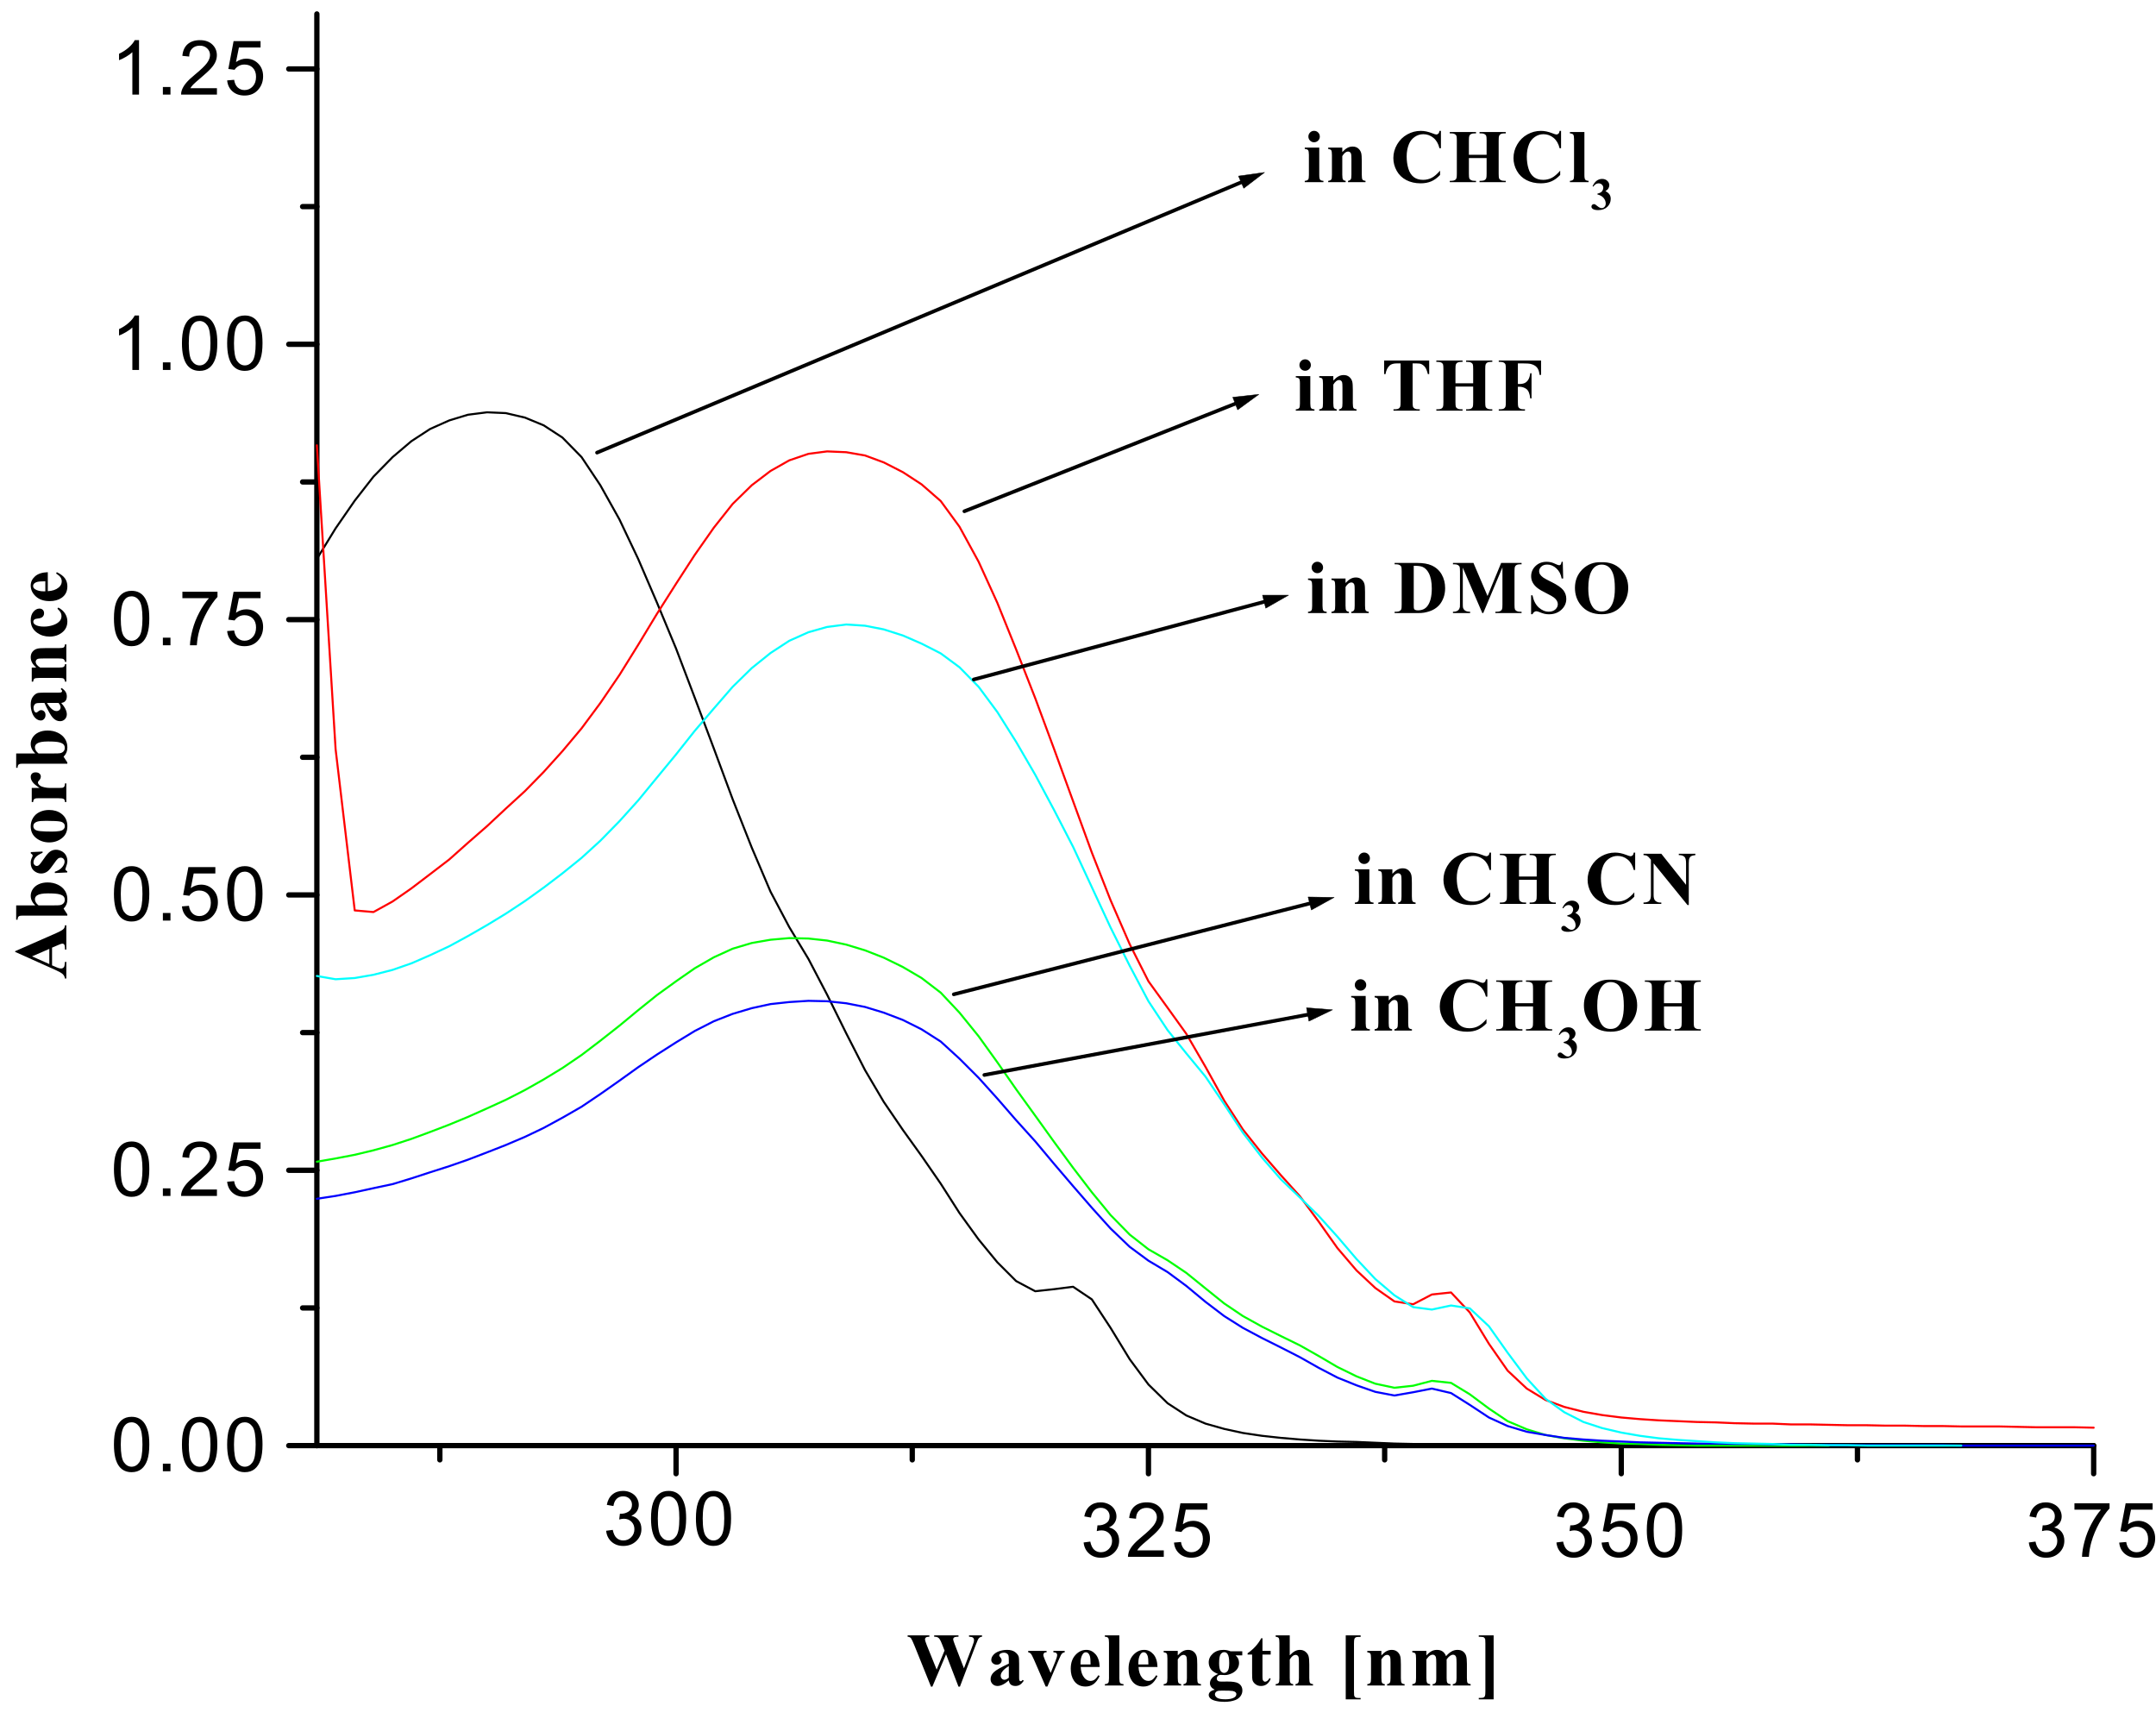 <?xml version="1.0" encoding="UTF-8"?>
<!DOCTYPE svg PUBLIC '-//W3C//DTD SVG 1.0//EN'
          'http://www.w3.org/TR/2001/REC-SVG-20010904/DTD/svg10.dtd'>
<svg stroke-dasharray="none" shape-rendering="auto" xmlns="http://www.w3.org/2000/svg" font-family="'Dialog'" text-rendering="auto" width="90" fill-opacity="1" color-interpolation="auto" color-rendering="auto" preserveAspectRatio="xMidYMid meet" font-size="12px" viewBox="0 0 90 72" fill="black" xmlns:xlink="http://www.w3.org/1999/xlink" stroke="black" image-rendering="auto" stroke-miterlimit="10" stroke-linecap="square" stroke-linejoin="miter" font-style="normal" stroke-width="1" height="72" stroke-dashoffset="0" font-weight="normal" stroke-opacity="1"
><!--Generated by the Batik Graphics2D SVG Generator--><defs id="genericDefs"
  /><g
  ><defs id="defs1"
    ><clipPath clipPathUnits="userSpaceOnUse" id="clipPath1"
      ><path d="M17.984 15.58 L225.843 15.58 L225.843 179.87 L17.984 179.87 L17.984 15.58 Z"
      /></clipPath
      ><clipPath clipPathUnits="userSpaceOnUse" id="clipPath2"
      ><path d="M367.491 535.925 L367.491 4737.716 L5683.576 4737.716 L5683.576 535.925 Z"
      /></clipPath
      ><clipPath clipPathUnits="userSpaceOnUse" id="clipPath3"
      ><path d="M2936.206 2801.721 L-1265.585 2801.721 L-1265.585 8117.806 L2936.206 8117.806 Z"
      /></clipPath
    ></defs
    ><g transform="scale(0.433,0.433) translate(-17.984,-15.58) matrix(0.039,0,0,0.039,3.615,-5.375)"
    ><path d="M1866.812 4320.859 L1883.156 4318.672 Q1885.969 4332.562 1892.734 4338.695 Q1899.5 4344.828 1909.219 4344.828 Q1920.766 4344.828 1928.711 4336.836 Q1936.656 4328.844 1936.656 4317.031 Q1936.656 4305.781 1929.297 4298.469 Q1921.938 4291.156 1910.594 4291.156 Q1905.953 4291.156 1899.047 4292.969 L1900.875 4278.625 Q1902.5 4278.797 1903.5 4278.797 Q1913.953 4278.797 1922.305 4273.352 Q1930.656 4267.906 1930.656 4256.547 Q1930.656 4247.562 1924.57 4241.656 Q1918.484 4235.75 1908.859 4235.75 Q1899.328 4235.75 1892.969 4241.742 Q1886.609 4247.734 1884.797 4259.734 L1868.453 4256.828 Q1871.438 4240.391 1882.062 4231.352 Q1892.688 4222.312 1908.5 4222.312 Q1919.391 4222.312 1928.562 4226.992 Q1937.734 4231.672 1942.594 4239.75 Q1947.453 4247.828 1947.453 4256.922 Q1947.453 4265.547 1942.828 4272.625 Q1938.203 4279.703 1929.109 4283.891 Q1940.922 4286.609 1947.461 4295.195 Q1954 4303.781 1954 4316.672 Q1954 4334.109 1941.281 4346.234 Q1928.562 4358.359 1909.141 4358.359 Q1891.609 4358.359 1880.031 4347.914 Q1868.453 4337.469 1866.812 4320.859 ZM1977.719 4290.344 Q1977.719 4266.719 1982.578 4252.328 Q1987.438 4237.938 1997.016 4230.125 Q2006.594 4222.312 2021.125 4222.312 Q2031.844 4222.312 2039.93 4226.625 Q2048.016 4230.938 2053.281 4239.07 Q2058.547 4247.203 2061.547 4258.867 Q2064.547 4270.531 2064.547 4290.344 Q2064.547 4313.766 2059.734 4328.164 Q2054.922 4342.562 2045.336 4350.414 Q2035.75 4358.266 2021.125 4358.266 Q2001.875 4358.266 1990.891 4344.469 Q1977.719 4327.844 1977.719 4290.344 ZM1994.516 4290.344 Q1994.516 4323.125 2002.195 4333.977 Q2009.875 4344.828 2021.125 4344.828 Q2032.391 4344.828 2040.07 4333.93 Q2047.75 4323.031 2047.75 4290.344 Q2047.75 4257.453 2040.07 4246.648 Q2032.391 4235.844 2020.953 4235.844 Q2009.688 4235.844 2002.969 4245.375 Q1994.516 4257.547 1994.516 4290.344 ZM2088.719 4290.344 Q2088.719 4266.719 2093.578 4252.328 Q2098.438 4237.938 2108.016 4230.125 Q2117.594 4222.312 2132.125 4222.312 Q2142.844 4222.312 2150.93 4226.625 Q2159.016 4230.938 2164.281 4239.07 Q2169.547 4247.203 2172.547 4258.867 Q2175.547 4270.531 2175.547 4290.344 Q2175.547 4313.766 2170.734 4328.164 Q2165.922 4342.562 2156.336 4350.414 Q2146.75 4358.266 2132.125 4358.266 Q2112.875 4358.266 2101.891 4344.469 Q2088.719 4327.844 2088.719 4290.344 ZM2105.516 4290.344 Q2105.516 4323.125 2113.195 4333.977 Q2120.875 4344.828 2132.125 4344.828 Q2143.391 4344.828 2151.07 4333.93 Q2158.75 4323.031 2158.75 4290.344 Q2158.75 4257.453 2151.07 4246.648 Q2143.391 4235.844 2131.953 4235.844 Q2120.688 4235.844 2113.969 4245.375 Q2105.516 4257.547 2105.516 4290.344 Z" stroke="none" clip-path="url(#clipPath2)"
    /></g
    ><g transform="matrix(0.017,0,0,0.017,-6.221,-9.073)"
    ><path d="M3026.812 4320.859 L3043.156 4318.672 Q3045.969 4332.562 3052.734 4338.695 Q3059.5 4344.828 3069.219 4344.828 Q3080.766 4344.828 3088.711 4336.836 Q3096.656 4328.844 3096.656 4317.031 Q3096.656 4305.781 3089.297 4298.469 Q3081.938 4291.156 3070.594 4291.156 Q3065.953 4291.156 3059.047 4292.969 L3060.875 4278.625 Q3062.5 4278.797 3063.5 4278.797 Q3073.953 4278.797 3082.305 4273.352 Q3090.656 4267.906 3090.656 4256.547 Q3090.656 4247.562 3084.57 4241.656 Q3078.484 4235.75 3068.859 4235.75 Q3059.328 4235.75 3052.969 4241.742 Q3046.609 4247.734 3044.797 4259.734 L3028.453 4256.828 Q3031.438 4240.391 3042.062 4231.352 Q3052.688 4222.312 3068.5 4222.312 Q3079.391 4222.312 3088.562 4226.992 Q3097.734 4231.672 3102.594 4239.75 Q3107.453 4247.828 3107.453 4256.922 Q3107.453 4265.547 3102.828 4272.625 Q3098.203 4279.703 3089.109 4283.891 Q3100.922 4286.609 3107.461 4295.195 Q3114 4303.781 3114 4316.672 Q3114 4334.109 3101.281 4346.234 Q3088.562 4358.359 3069.141 4358.359 Q3051.609 4358.359 3040.031 4347.914 Q3028.453 4337.469 3026.812 4320.859 ZM3223.641 4340.281 L3223.641 4356 L3135.625 4356 Q3135.453 4350.094 3137.531 4344.641 Q3140.906 4335.656 3148.305 4326.938 Q3155.703 4318.219 3169.688 4306.781 Q3191.391 4288.969 3199.023 4278.57 Q3206.656 4268.172 3206.656 4258.906 Q3206.656 4249.188 3199.703 4242.516 Q3192.75 4235.844 3181.594 4235.844 Q3169.781 4235.844 3162.695 4242.93 Q3155.609 4250.016 3155.516 4262.547 L3138.719 4260.812 Q3140.438 4242.016 3151.703 4232.164 Q3162.969 4222.312 3181.953 4222.312 Q3201.109 4222.312 3212.281 4232.938 Q3223.453 4243.562 3223.453 4259.281 Q3223.453 4267.266 3220.188 4274.984 Q3216.922 4282.703 3209.336 4291.242 Q3201.75 4299.781 3184.125 4314.672 Q3169.422 4327.031 3165.242 4331.438 Q3161.062 4335.844 3158.344 4340.281 L3223.641 4340.281 ZM3248.719 4321.125 L3265.891 4319.672 Q3267.797 4332.203 3274.742 4338.516 Q3281.688 4344.828 3291.5 4344.828 Q3303.297 4344.828 3311.477 4335.93 Q3319.656 4327.031 3319.656 4312.312 Q3319.656 4298.328 3311.797 4290.242 Q3303.938 4282.156 3291.219 4282.156 Q3283.328 4282.156 3276.969 4285.75 Q3270.609 4289.344 3266.969 4295.062 L3251.625 4293.062 L3264.516 4224.672 L3330.734 4224.672 L3330.734 4240.297 L3277.594 4240.297 L3270.422 4276.078 Q3282.422 4267.719 3295.578 4267.719 Q3313.016 4267.719 3325.008 4279.797 Q3337 4291.875 3337 4310.859 Q3337 4328.938 3326.469 4342.109 Q3313.656 4358.266 3291.5 4358.266 Q3273.328 4358.266 3261.844 4348.094 Q3250.359 4337.922 3248.719 4321.125 Z" stroke="none" clip-path="url(#clipPath2)"
    /></g
    ><g transform="matrix(0.017,0,0,0.017,-6.221,-9.073)"
    ><path d="M4187.812 4320.859 L4204.156 4318.672 Q4206.969 4332.562 4213.734 4338.695 Q4220.5 4344.828 4230.219 4344.828 Q4241.766 4344.828 4249.711 4336.836 Q4257.656 4328.844 4257.656 4317.031 Q4257.656 4305.781 4250.297 4298.469 Q4242.938 4291.156 4231.594 4291.156 Q4226.953 4291.156 4220.047 4292.969 L4221.875 4278.625 Q4223.5 4278.797 4224.5 4278.797 Q4234.953 4278.797 4243.305 4273.352 Q4251.656 4267.906 4251.656 4256.547 Q4251.656 4247.562 4245.57 4241.656 Q4239.484 4235.75 4229.859 4235.75 Q4220.328 4235.75 4213.969 4241.742 Q4207.609 4247.734 4205.797 4259.734 L4189.453 4256.828 Q4192.438 4240.391 4203.062 4231.352 Q4213.688 4222.312 4229.5 4222.312 Q4240.391 4222.312 4249.562 4226.992 Q4258.734 4231.672 4263.594 4239.75 Q4268.453 4247.828 4268.453 4256.922 Q4268.453 4265.547 4263.828 4272.625 Q4259.203 4279.703 4250.109 4283.891 Q4261.922 4286.609 4268.461 4295.195 Q4275 4303.781 4275 4316.672 Q4275 4334.109 4262.281 4346.234 Q4249.562 4358.359 4230.141 4358.359 Q4212.609 4358.359 4201.031 4347.914 Q4189.453 4337.469 4187.812 4320.859 ZM4298.719 4321.125 L4315.891 4319.672 Q4317.797 4332.203 4324.742 4338.516 Q4331.688 4344.828 4341.5 4344.828 Q4353.297 4344.828 4361.477 4335.93 Q4369.656 4327.031 4369.656 4312.312 Q4369.656 4298.328 4361.797 4290.242 Q4353.938 4282.156 4341.219 4282.156 Q4333.328 4282.156 4326.969 4285.75 Q4320.609 4289.344 4316.969 4295.062 L4301.625 4293.062 L4314.516 4224.672 L4380.734 4224.672 L4380.734 4240.297 L4327.594 4240.297 L4320.422 4276.078 Q4332.422 4267.719 4345.578 4267.719 Q4363.016 4267.719 4375.008 4279.797 Q4387 4291.875 4387 4310.859 Q4387 4328.938 4376.469 4342.109 Q4363.656 4358.266 4341.5 4358.266 Q4323.328 4358.266 4311.844 4348.094 Q4300.359 4337.922 4298.719 4321.125 ZM4409.719 4290.344 Q4409.719 4266.719 4414.578 4252.328 Q4419.438 4237.938 4429.016 4230.125 Q4438.594 4222.312 4453.125 4222.312 Q4463.844 4222.312 4471.93 4226.625 Q4480.016 4230.938 4485.281 4239.07 Q4490.547 4247.203 4493.547 4258.867 Q4496.547 4270.531 4496.547 4290.344 Q4496.547 4313.766 4491.734 4328.164 Q4486.922 4342.562 4477.336 4350.414 Q4467.75 4358.266 4453.125 4358.266 Q4433.875 4358.266 4422.891 4344.469 Q4409.719 4327.844 4409.719 4290.344 ZM4426.516 4290.344 Q4426.516 4323.125 4434.195 4333.977 Q4441.875 4344.828 4453.125 4344.828 Q4464.391 4344.828 4472.07 4333.93 Q4479.75 4323.031 4479.75 4290.344 Q4479.75 4257.453 4472.07 4246.648 Q4464.391 4235.844 4452.953 4235.844 Q4441.688 4235.844 4434.969 4245.375 Q4426.516 4257.547 4426.516 4290.344 Z" stroke="none" clip-path="url(#clipPath2)"
    /></g
    ><g transform="matrix(0.017,0,0,0.017,-6.221,-9.073)"
    ><path d="M5347.812 4320.859 L5364.156 4318.672 Q5366.969 4332.562 5373.734 4338.695 Q5380.5 4344.828 5390.219 4344.828 Q5401.766 4344.828 5409.711 4336.836 Q5417.656 4328.844 5417.656 4317.031 Q5417.656 4305.781 5410.297 4298.469 Q5402.938 4291.156 5391.594 4291.156 Q5386.953 4291.156 5380.047 4292.969 L5381.875 4278.625 Q5383.5 4278.797 5384.5 4278.797 Q5394.953 4278.797 5403.305 4273.352 Q5411.656 4267.906 5411.656 4256.547 Q5411.656 4247.562 5405.57 4241.656 Q5399.484 4235.75 5389.859 4235.75 Q5380.328 4235.75 5373.969 4241.742 Q5367.609 4247.734 5365.797 4259.734 L5349.453 4256.828 Q5352.438 4240.391 5363.062 4231.352 Q5373.688 4222.312 5389.5 4222.312 Q5400.391 4222.312 5409.562 4226.992 Q5418.734 4231.672 5423.594 4239.75 Q5428.453 4247.828 5428.453 4256.922 Q5428.453 4265.547 5423.828 4272.625 Q5419.203 4279.703 5410.109 4283.891 Q5421.922 4286.609 5428.461 4295.195 Q5435 4303.781 5435 4316.672 Q5435 4334.109 5422.281 4346.234 Q5409.562 4358.359 5390.141 4358.359 Q5372.609 4358.359 5361.031 4347.914 Q5349.453 4337.469 5347.812 4320.859 ZM5459.812 4240.297 L5459.812 4224.578 L5546 4224.578 L5546 4237.297 Q5533.281 4250.828 5520.797 4273.258 Q5508.312 4295.688 5501.5 4319.406 Q5496.594 4336.109 5495.234 4356 L5478.422 4356 Q5478.703 4340.281 5484.602 4318.031 Q5490.5 4295.781 5501.539 4275.125 Q5512.578 4254.469 5525.016 4240.297 L5459.812 4240.297 ZM5569.719 4321.125 L5586.891 4319.672 Q5588.797 4332.203 5595.742 4338.516 Q5602.688 4344.828 5612.5 4344.828 Q5624.297 4344.828 5632.477 4335.93 Q5640.656 4327.031 5640.656 4312.312 Q5640.656 4298.328 5632.797 4290.242 Q5624.938 4282.156 5612.219 4282.156 Q5604.328 4282.156 5597.969 4285.75 Q5591.609 4289.344 5587.969 4295.062 L5572.625 4293.062 L5585.516 4224.672 L5651.734 4224.672 L5651.734 4240.297 L5598.594 4240.297 L5591.422 4276.078 Q5603.422 4267.719 5616.578 4267.719 Q5634.016 4267.719 5646.008 4279.797 Q5658 4291.875 5658 4310.859 Q5658 4328.938 5647.469 4342.109 Q5634.656 4358.266 5612.5 4358.266 Q5594.328 4358.266 5582.844 4348.094 Q5571.359 4337.922 5569.719 4321.125 Z" stroke="none" clip-path="url(#clipPath2)"
    /></g
    ><g transform="matrix(0.017,0,0,0.017,-6.221,-9.073)"
    ><path d="M645.719 4080.344 Q645.719 4056.719 650.578 4042.328 Q655.438 4027.938 665.016 4020.125 Q674.594 4012.312 689.125 4012.312 Q699.844 4012.312 707.93 4016.625 Q716.016 4020.938 721.281 4029.07 Q726.547 4037.203 729.547 4048.867 Q732.547 4060.531 732.547 4080.344 Q732.547 4103.766 727.734 4118.164 Q722.922 4132.562 713.336 4140.414 Q703.75 4148.266 689.125 4148.266 Q669.875 4148.266 658.891 4134.469 Q645.719 4117.844 645.719 4080.344 ZM662.516 4080.344 Q662.516 4113.125 670.195 4123.977 Q677.875 4134.828 689.125 4134.828 Q700.391 4134.828 708.07 4123.93 Q715.75 4113.031 715.75 4080.344 Q715.75 4047.453 708.07 4036.648 Q700.391 4025.844 688.953 4025.844 Q677.688 4025.844 670.969 4035.375 Q662.516 4047.547 662.516 4080.344 ZM765.891 4146 L765.891 4127.375 L784.516 4127.375 L784.516 4146 L765.891 4146 ZM812.719 4080.344 Q812.719 4056.719 817.578 4042.328 Q822.438 4027.938 832.016 4020.125 Q841.594 4012.312 856.125 4012.312 Q866.844 4012.312 874.93 4016.625 Q883.016 4020.938 888.281 4029.07 Q893.547 4037.203 896.547 4048.867 Q899.547 4060.531 899.547 4080.344 Q899.547 4103.766 894.734 4118.164 Q889.922 4132.562 880.336 4140.414 Q870.75 4148.266 856.125 4148.266 Q836.875 4148.266 825.891 4134.469 Q812.719 4117.844 812.719 4080.344 ZM829.516 4080.344 Q829.516 4113.125 837.195 4123.977 Q844.875 4134.828 856.125 4134.828 Q867.391 4134.828 875.07 4123.93 Q882.75 4113.031 882.75 4080.344 Q882.75 4047.453 875.07 4036.648 Q867.391 4025.844 855.953 4025.844 Q844.688 4025.844 837.969 4035.375 Q829.516 4047.547 829.516 4080.344 ZM923.719 4080.344 Q923.719 4056.719 928.578 4042.328 Q933.438 4027.938 943.016 4020.125 Q952.594 4012.312 967.125 4012.312 Q977.844 4012.312 985.93 4016.625 Q994.016 4020.938 999.281 4029.07 Q1004.547 4037.203 1007.547 4048.867 Q1010.547 4060.531 1010.547 4080.344 Q1010.547 4103.766 1005.734 4118.164 Q1000.922 4132.562 991.336 4140.414 Q981.75 4148.266 967.125 4148.266 Q947.875 4148.266 936.891 4134.469 Q923.719 4117.844 923.719 4080.344 ZM940.516 4080.344 Q940.516 4113.125 948.195 4123.977 Q955.875 4134.828 967.125 4134.828 Q978.391 4134.828 986.07 4123.93 Q993.75 4113.031 993.75 4080.344 Q993.75 4047.453 986.07 4036.648 Q978.391 4025.844 966.953 4025.844 Q955.688 4025.844 948.969 4035.375 Q940.516 4047.547 940.516 4080.344 Z" stroke="none" clip-path="url(#clipPath2)"
    /></g
    ><g transform="matrix(0.017,0,0,0.017,-6.221,-9.073)"
    ><path d="M645.719 3404.344 Q645.719 3380.719 650.578 3366.328 Q655.438 3351.938 665.016 3344.125 Q674.594 3336.312 689.125 3336.312 Q699.844 3336.312 707.93 3340.625 Q716.016 3344.938 721.281 3353.07 Q726.547 3361.203 729.547 3372.867 Q732.547 3384.531 732.547 3404.344 Q732.547 3427.766 727.734 3442.164 Q722.922 3456.562 713.336 3464.414 Q703.75 3472.266 689.125 3472.266 Q669.875 3472.266 658.891 3458.469 Q645.719 3441.844 645.719 3404.344 ZM662.516 3404.344 Q662.516 3437.125 670.195 3447.977 Q677.875 3458.828 689.125 3458.828 Q700.391 3458.828 708.07 3447.93 Q715.75 3437.031 715.75 3404.344 Q715.75 3371.453 708.07 3360.648 Q700.391 3349.844 688.953 3349.844 Q677.688 3349.844 670.969 3359.375 Q662.516 3371.547 662.516 3404.344 ZM765.891 3470 L765.891 3451.375 L784.516 3451.375 L784.516 3470 L765.891 3470 ZM898.641 3454.281 L898.641 3470 L810.625 3470 Q810.453 3464.094 812.531 3458.641 Q815.906 3449.656 823.305 3440.938 Q830.703 3432.219 844.688 3420.781 Q866.391 3402.969 874.023 3392.57 Q881.656 3382.172 881.656 3372.906 Q881.656 3363.188 874.703 3356.516 Q867.75 3349.844 856.594 3349.844 Q844.781 3349.844 837.695 3356.93 Q830.609 3364.016 830.516 3376.547 L813.719 3374.812 Q815.438 3356.016 826.703 3346.164 Q837.969 3336.312 856.953 3336.312 Q876.109 3336.312 887.281 3346.938 Q898.453 3357.562 898.453 3373.281 Q898.453 3381.266 895.188 3388.984 Q891.922 3396.703 884.336 3405.242 Q876.75 3413.781 859.125 3428.672 Q844.422 3441.031 840.242 3445.438 Q836.062 3449.844 833.344 3454.281 L898.641 3454.281 ZM923.719 3435.125 L940.891 3433.672 Q942.797 3446.203 949.742 3452.516 Q956.688 3458.828 966.5 3458.828 Q978.297 3458.828 986.477 3449.93 Q994.656 3441.031 994.656 3426.312 Q994.656 3412.328 986.797 3404.242 Q978.938 3396.156 966.219 3396.156 Q958.328 3396.156 951.969 3399.75 Q945.609 3403.344 941.969 3409.062 L926.625 3407.062 L939.516 3338.672 L1005.734 3338.672 L1005.734 3354.297 L952.594 3354.297 L945.422 3390.078 Q957.422 3381.719 970.578 3381.719 Q988.016 3381.719 1000.008 3393.797 Q1012 3405.875 1012 3424.859 Q1012 3442.938 1001.469 3456.109 Q988.656 3472.266 966.5 3472.266 Q948.328 3472.266 936.844 3462.094 Q925.359 3451.922 923.719 3435.125 Z" stroke="none" clip-path="url(#clipPath2)"
    /></g
    ><g transform="matrix(0.017,0,0,0.017,-6.221,-9.073)"
    ><path d="M645.719 2728.344 Q645.719 2704.719 650.578 2690.328 Q655.438 2675.938 665.016 2668.125 Q674.594 2660.312 689.125 2660.312 Q699.844 2660.312 707.93 2664.625 Q716.016 2668.938 721.281 2677.07 Q726.547 2685.203 729.547 2696.867 Q732.547 2708.531 732.547 2728.344 Q732.547 2751.766 727.734 2766.164 Q722.922 2780.562 713.336 2788.414 Q703.75 2796.266 689.125 2796.266 Q669.875 2796.266 658.891 2782.469 Q645.719 2765.844 645.719 2728.344 ZM662.516 2728.344 Q662.516 2761.125 670.195 2771.977 Q677.875 2782.828 689.125 2782.828 Q700.391 2782.828 708.07 2771.93 Q715.75 2761.031 715.75 2728.344 Q715.75 2695.453 708.07 2684.648 Q700.391 2673.844 688.953 2673.844 Q677.688 2673.844 670.969 2683.375 Q662.516 2695.547 662.516 2728.344 ZM765.891 2794 L765.891 2775.375 L784.516 2775.375 L784.516 2794 L765.891 2794 ZM812.719 2759.125 L829.891 2757.672 Q831.797 2770.203 838.742 2776.516 Q845.688 2782.828 855.5 2782.828 Q867.297 2782.828 875.477 2773.93 Q883.656 2765.031 883.656 2750.312 Q883.656 2736.328 875.797 2728.242 Q867.938 2720.156 855.219 2720.156 Q847.328 2720.156 840.969 2723.75 Q834.609 2727.344 830.969 2733.062 L815.625 2731.062 L828.516 2662.672 L894.734 2662.672 L894.734 2678.297 L841.594 2678.297 L834.422 2714.078 Q846.422 2705.719 859.578 2705.719 Q877.016 2705.719 889.008 2717.797 Q901 2729.875 901 2748.859 Q901 2766.938 890.469 2780.109 Q877.656 2796.266 855.5 2796.266 Q837.328 2796.266 825.844 2786.094 Q814.359 2775.922 812.719 2759.125 ZM923.719 2728.344 Q923.719 2704.719 928.578 2690.328 Q933.438 2675.938 943.016 2668.125 Q952.594 2660.312 967.125 2660.312 Q977.844 2660.312 985.93 2664.625 Q994.016 2668.938 999.281 2677.07 Q1004.547 2685.203 1007.547 2696.867 Q1010.547 2708.531 1010.547 2728.344 Q1010.547 2751.766 1005.734 2766.164 Q1000.922 2780.562 991.336 2788.414 Q981.75 2796.266 967.125 2796.266 Q947.875 2796.266 936.891 2782.469 Q923.719 2765.844 923.719 2728.344 ZM940.516 2728.344 Q940.516 2761.125 948.195 2771.977 Q955.875 2782.828 967.125 2782.828 Q978.391 2782.828 986.07 2771.93 Q993.75 2761.031 993.75 2728.344 Q993.75 2695.453 986.07 2684.648 Q978.391 2673.844 966.953 2673.844 Q955.688 2673.844 948.969 2683.375 Q940.516 2695.547 940.516 2728.344 Z" stroke="none" clip-path="url(#clipPath2)"
    /></g
    ><g transform="matrix(0.017,0,0,0.017,-6.221,-9.073)"
    ><path d="M645.719 2052.344 Q645.719 2028.719 650.578 2014.328 Q655.438 1999.938 665.016 1992.125 Q674.594 1984.312 689.125 1984.312 Q699.844 1984.312 707.93 1988.625 Q716.016 1992.938 721.281 2001.07 Q726.547 2009.203 729.547 2020.867 Q732.547 2032.531 732.547 2052.344 Q732.547 2075.766 727.734 2090.164 Q722.922 2104.562 713.336 2112.414 Q703.75 2120.266 689.125 2120.266 Q669.875 2120.266 658.891 2106.469 Q645.719 2089.844 645.719 2052.344 ZM662.516 2052.344 Q662.516 2085.125 670.195 2095.977 Q677.875 2106.828 689.125 2106.828 Q700.391 2106.828 708.07 2095.93 Q715.75 2085.031 715.75 2052.344 Q715.75 2019.453 708.07 2008.648 Q700.391 1997.844 688.953 1997.844 Q677.688 1997.844 670.969 2007.375 Q662.516 2019.547 662.516 2052.344 ZM765.891 2118 L765.891 2099.375 L784.516 2099.375 L784.516 2118 L765.891 2118 ZM813.812 2002.297 L813.812 1986.578 L900 1986.578 L900 1999.297 Q887.281 2012.828 874.797 2035.258 Q862.312 2057.688 855.5 2081.406 Q850.594 2098.109 849.234 2118 L832.422 2118 Q832.703 2102.281 838.602 2080.031 Q844.5 2057.781 855.539 2037.125 Q866.578 2016.469 879.016 2002.297 L813.812 2002.297 ZM923.719 2083.125 L940.891 2081.672 Q942.797 2094.203 949.742 2100.516 Q956.688 2106.828 966.5 2106.828 Q978.297 2106.828 986.477 2097.93 Q994.656 2089.031 994.656 2074.312 Q994.656 2060.328 986.797 2052.242 Q978.938 2044.156 966.219 2044.156 Q958.328 2044.156 951.969 2047.75 Q945.609 2051.344 941.969 2057.062 L926.625 2055.062 L939.516 1986.672 L1005.734 1986.672 L1005.734 2002.297 L952.594 2002.297 L945.422 2038.078 Q957.422 2029.719 970.578 2029.719 Q988.016 2029.719 1000.008 2041.797 Q1012 2053.875 1012 2072.859 Q1012 2090.938 1001.469 2104.109 Q988.656 2120.266 966.5 2120.266 Q948.328 2120.266 936.844 2110.094 Q925.359 2099.922 923.719 2083.125 Z" stroke="none" clip-path="url(#clipPath2)"
    /></g
    ><g transform="matrix(0.017,0,0,0.017,-6.221,-9.073)"
    ><path d="M707.297 1442 L690.953 1442 L690.953 1337.828 Q685.047 1343.453 675.461 1349.086 Q665.875 1354.719 658.25 1357.531 L658.25 1341.734 Q671.969 1335.281 682.234 1326.109 Q692.5 1316.938 696.766 1308.312 L707.297 1308.312 L707.297 1442 ZM765.891 1442 L765.891 1423.375 L784.516 1423.375 L784.516 1442 L765.891 1442 ZM812.719 1376.344 Q812.719 1352.719 817.578 1338.328 Q822.438 1323.938 832.016 1316.125 Q841.594 1308.312 856.125 1308.312 Q866.844 1308.312 874.93 1312.625 Q883.016 1316.938 888.281 1325.07 Q893.547 1333.203 896.547 1344.867 Q899.547 1356.531 899.547 1376.344 Q899.547 1399.766 894.734 1414.164 Q889.922 1428.562 880.336 1436.414 Q870.75 1444.266 856.125 1444.266 Q836.875 1444.266 825.891 1430.469 Q812.719 1413.844 812.719 1376.344 ZM829.516 1376.344 Q829.516 1409.125 837.195 1419.977 Q844.875 1430.828 856.125 1430.828 Q867.391 1430.828 875.07 1419.93 Q882.75 1409.031 882.75 1376.344 Q882.75 1343.453 875.07 1332.648 Q867.391 1321.844 855.953 1321.844 Q844.688 1321.844 837.969 1331.375 Q829.516 1343.547 829.516 1376.344 ZM923.719 1376.344 Q923.719 1352.719 928.578 1338.328 Q933.438 1323.938 943.016 1316.125 Q952.594 1308.312 967.125 1308.312 Q977.844 1308.312 985.93 1312.625 Q994.016 1316.938 999.281 1325.07 Q1004.547 1333.203 1007.547 1344.867 Q1010.547 1356.531 1010.547 1376.344 Q1010.547 1399.766 1005.734 1414.164 Q1000.922 1428.562 991.336 1436.414 Q981.75 1444.266 967.125 1444.266 Q947.875 1444.266 936.891 1430.469 Q923.719 1413.844 923.719 1376.344 ZM940.516 1376.344 Q940.516 1409.125 948.195 1419.977 Q955.875 1430.828 967.125 1430.828 Q978.391 1430.828 986.07 1419.93 Q993.75 1409.031 993.75 1376.344 Q993.75 1343.453 986.07 1332.648 Q978.391 1321.844 966.953 1321.844 Q955.688 1321.844 948.969 1331.375 Q940.516 1343.547 940.516 1376.344 Z" stroke="none" clip-path="url(#clipPath2)"
    /></g
    ><g transform="matrix(0.017,0,0,0.017,-6.221,-9.073)"
    ><path d="M707.297 766 L690.953 766 L690.953 661.828 Q685.047 667.453 675.461 673.086 Q665.875 678.719 658.25 681.531 L658.25 665.734 Q671.969 659.281 682.234 650.109 Q692.5 640.938 696.766 632.312 L707.297 632.312 L707.297 766 ZM765.891 766 L765.891 747.375 L784.516 747.375 L784.516 766 L765.891 766 ZM898.641 750.281 L898.641 766 L810.625 766 Q810.453 760.094 812.531 754.641 Q815.906 745.656 823.305 736.938 Q830.703 728.219 844.688 716.781 Q866.391 698.969 874.023 688.57 Q881.656 678.172 881.656 668.906 Q881.656 659.188 874.703 652.516 Q867.75 645.844 856.594 645.844 Q844.781 645.844 837.695 652.93 Q830.609 660.016 830.516 672.547 L813.719 670.812 Q815.438 652.016 826.703 642.164 Q837.969 632.312 856.953 632.312 Q876.109 632.312 887.281 642.938 Q898.453 653.562 898.453 669.281 Q898.453 677.266 895.188 684.984 Q891.922 692.703 884.336 701.242 Q876.75 709.781 859.125 724.672 Q844.422 737.031 840.242 741.438 Q836.062 745.844 833.344 750.281 L898.641 750.281 ZM923.719 731.125 L940.891 729.672 Q942.797 742.203 949.742 748.516 Q956.688 754.828 966.5 754.828 Q978.297 754.828 986.477 745.93 Q994.656 737.031 994.656 722.312 Q994.656 708.328 986.797 700.242 Q978.938 692.156 966.219 692.156 Q958.328 692.156 951.969 695.75 Q945.609 699.344 941.969 705.062 L926.625 703.062 L939.516 634.672 L1005.734 634.672 L1005.734 650.297 L952.594 650.297 L945.422 686.078 Q957.422 677.719 970.578 677.719 Q988.016 677.719 1000.008 689.797 Q1012 701.875 1012 720.859 Q1012 738.938 1001.469 752.109 Q988.656 768.266 966.5 768.266 Q948.328 768.266 936.844 758.094 Q925.359 747.922 923.719 731.125 Z" stroke="none" clip-path="url(#clipPath2)"
    /></g
    ><g stroke-width="13" transform="matrix(0.017,0,0,0.017,-6.221,-9.073)" stroke-linejoin="round" stroke-linecap="round"
    ><line y2="4083" fill="none" x1="1446" clip-path="url(#clipPath2)" x2="1446" y1="4118"
    /></g
    ><g stroke-width="13" transform="matrix(0.017,0,0,0.017,-6.221,-9.073)" stroke-linejoin="round" stroke-linecap="round"
    ><line y2="4083" fill="none" x1="2026" clip-path="url(#clipPath2)" x2="2026" y1="4152"
    /></g
    ><g stroke-width="13" transform="matrix(0.017,0,0,0.017,-6.221,-9.073)" stroke-linejoin="round" stroke-linecap="round"
    ><line y2="4083" fill="none" x1="2606" clip-path="url(#clipPath2)" x2="2606" y1="4118"
    /></g
    ><g stroke-width="13" transform="matrix(0.017,0,0,0.017,-6.221,-9.073)" stroke-linejoin="round" stroke-linecap="round"
    ><line y2="4083" fill="none" x1="3186" clip-path="url(#clipPath2)" x2="3186" y1="4152"
    /></g
    ><g stroke-width="13" transform="matrix(0.017,0,0,0.017,-6.221,-9.073)" stroke-linejoin="round" stroke-linecap="round"
    ><line y2="4083" fill="none" x1="3766" clip-path="url(#clipPath2)" x2="3766" y1="4118"
    /></g
    ><g stroke-width="13" transform="matrix(0.017,0,0,0.017,-6.221,-9.073)" stroke-linejoin="round" stroke-linecap="round"
    ><line y2="4083" fill="none" x1="4347" clip-path="url(#clipPath2)" x2="4347" y1="4152"
    /></g
    ><g stroke-width="13" transform="matrix(0.017,0,0,0.017,-6.221,-9.073)" stroke-linejoin="round" stroke-linecap="round"
    ><line y2="4083" fill="none" x1="4927" clip-path="url(#clipPath2)" x2="4927" y1="4118"
    /></g
    ><g stroke-width="13" transform="matrix(0.017,0,0,0.017,-6.221,-9.073)" stroke-linejoin="round" stroke-linecap="round"
    ><line y2="4083" fill="none" x1="5507" clip-path="url(#clipPath2)" x2="5507" y1="4152"
    /></g
    ><g stroke-width="13" transform="matrix(0.017,0,0,0.017,-6.221,-9.073)" stroke-linejoin="round" stroke-linecap="round"
    ><line y2="4083" fill="none" x1="1144" clip-path="url(#clipPath2)" x2="5507" y1="4083"
    /></g
    ><g stroke-width="13" transform="matrix(0.017,0,0,0.017,-6.221,-9.073)" stroke-linejoin="round" stroke-linecap="round"
    ><line y2="4083" fill="none" x1="1075" clip-path="url(#clipPath2)" x2="1144" y1="4083"
    /></g
    ><g stroke-width="13" transform="matrix(0.017,0,0,0.017,-6.221,-9.073)" stroke-linejoin="round" stroke-linecap="round"
    ><line y2="3745" fill="none" x1="1109" clip-path="url(#clipPath2)" x2="1144" y1="3745"
    /></g
    ><g stroke-width="13" transform="matrix(0.017,0,0,0.017,-6.221,-9.073)" stroke-linejoin="round" stroke-linecap="round"
    ><line y2="3407" fill="none" x1="1075" clip-path="url(#clipPath2)" x2="1144" y1="3407"
    /></g
    ><g stroke-width="13" transform="matrix(0.017,0,0,0.017,-6.221,-9.073)" stroke-linejoin="round" stroke-linecap="round"
    ><line y2="3069" fill="none" x1="1109" clip-path="url(#clipPath2)" x2="1144" y1="3069"
    /></g
    ><g stroke-width="13" transform="matrix(0.017,0,0,0.017,-6.221,-9.073)" stroke-linejoin="round" stroke-linecap="round"
    ><line y2="2731" fill="none" x1="1075" clip-path="url(#clipPath2)" x2="1144" y1="2731"
    /></g
    ><g stroke-width="13" transform="matrix(0.017,0,0,0.017,-6.221,-9.073)" stroke-linejoin="round" stroke-linecap="round"
    ><line y2="2393" fill="none" x1="1109" clip-path="url(#clipPath2)" x2="1144" y1="2393"
    /></g
    ><g stroke-width="13" transform="matrix(0.017,0,0,0.017,-6.221,-9.073)" stroke-linejoin="round" stroke-linecap="round"
    ><line y2="2055" fill="none" x1="1075" clip-path="url(#clipPath2)" x2="1144" y1="2055"
    /></g
    ><g stroke-width="13" transform="matrix(0.017,0,0,0.017,-6.221,-9.073)" stroke-linejoin="round" stroke-linecap="round"
    ><line y2="1717" fill="none" x1="1109" clip-path="url(#clipPath2)" x2="1144" y1="1717"
    /></g
    ><g stroke-width="13" transform="matrix(0.017,0,0,0.017,-6.221,-9.073)" stroke-linejoin="round" stroke-linecap="round"
    ><line y2="1379" fill="none" x1="1075" clip-path="url(#clipPath2)" x2="1144" y1="1379"
    /></g
    ><g stroke-width="13" transform="matrix(0.017,0,0,0.017,-6.221,-9.073)" stroke-linejoin="round" stroke-linecap="round"
    ><line y2="1041" fill="none" x1="1109" clip-path="url(#clipPath2)" x2="1144" y1="1041"
    /></g
    ><g stroke-width="13" transform="matrix(0.017,0,0,0.017,-6.221,-9.073)" stroke-linejoin="round" stroke-linecap="round"
    ><line y2="703" fill="none" x1="1075" clip-path="url(#clipPath2)" x2="1144" y1="703"
    /></g
    ><g stroke-width="13" transform="matrix(0.017,0,0,0.017,-6.221,-9.073)" stroke-linejoin="round" stroke-linecap="round"
    ><line y2="568" fill="none" x1="1144" clip-path="url(#clipPath2)" x2="1144" y1="4083"
    /></g
    ><g stroke-width="5" transform="matrix(0.017,0,0,0.017,-6.221,-9.073)" stroke-linejoin="round" stroke-linecap="round"
    ><path fill="none" d="M1144 1906 L1190 1831 L1237 1763 L1283 1704 L1330 1656 L1376 1617 L1422 1587 L1469 1566 L1515 1552 L1562 1546 L1608 1548 L1655 1559 L1701 1578 L1747 1608 L1794 1656 L1840 1725 L1887 1809 L1933 1906 L1979 2013 L2026 2126 L2072 2247 L2119 2372 L2165 2496 L2212 2615 L2258 2723 L2304 2810 L2351 2888 L2397 2976 L2444 3071 L2490 3161 L2536 3239 L2583 3308 L2629 3372 L2676 3440 L2722 3512 L2769 3577 L2815 3633 L2861 3679 L2908 3704 L2954 3699 L3001 3693 L3047 3724 L3093 3794 L3140 3871 L3186 3933 L3233 3979 L3279 4009 L3326 4029 L3372 4042 L3418 4052 L3465 4059 L3511 4064 L3558 4068 L3604 4071 L3650 4073 L3697 4074 L3743 4076 L3790 4078 L3836 4079 L3882 4080 L3929 4081 L3975 4081 L4022 4082 L4068 4082 L4115 4083 L4161 4083 L4207 4083 L4254 4083 L4300 4083 L4347 4083 L4393 4083 L4439 4083 L4439 4083" clip-path="url(#clipPath2)"
    /></g
    ><g fill="red" stroke-width="5" transform="matrix(0.017,0,0,0.017,-6.221,-9.073)" stroke-linecap="round" stroke="red" stroke-linejoin="round"
    ><path fill="none" d="M1144 1627 L1190 2373 L1237 2769 L1283 2773 L1330 2747 L1376 2715 L1422 2680 L1469 2644 L1515 2603 L1562 2562 L1608 2519 L1655 2476 L1701 2429 L1747 2378 L1794 2322 L1840 2260 L1887 2191 L1933 2117 L1979 2041 L2026 1967 L2072 1896 L2119 1829 L2165 1771 L2212 1725 L2258 1690 L2304 1664 L2351 1648 L2397 1642 L2444 1644 L2490 1652 L2536 1669 L2583 1693 L2629 1723 L2676 1764 L2722 1827 L2769 1913 L2815 2014 L2861 2128 L2908 2248 L2954 2372 L3001 2501 L3047 2627 L3093 2744 L3140 2852 L3186 2943 L3233 3008 L3279 3072 L3326 3153 L3372 3236 L3418 3307 L3465 3366 L3511 3419 L3558 3471 L3604 3533 L3650 3598 L3697 3653 L3743 3696 L3790 3729 L3836 3736 L3882 3712 L3929 3707 L3975 3756 L4022 3833 L4068 3899 L4115 3943 L4161 3971 L4207 3988 L4254 4000 L4300 4008 L4347 4014 L4393 4018 L4439 4021 L4486 4023 L4532 4025 L4579 4026 L4625 4028 L4672 4029 L4718 4029 L4764 4031 L4811 4031 L4857 4032 L4904 4033 L4950 4033 L4996 4034 L5043 4034 L5089 4035 L5136 4035 L5182 4036 L5229 4036 L5275 4036 L5321 4037 L5368 4038 L5414 4038 L5461 4038 L5507 4039" clip-path="url(#clipPath2)"
    /></g
    ><g fill="lime" stroke-width="5" transform="matrix(0.017,0,0,0.017,-6.221,-9.073)" stroke-linecap="round" stroke="lime" stroke-linejoin="round"
    ><path fill="none" d="M1144 3386 L1190 3378 L1237 3369 L1283 3358 L1330 3345 L1376 3330 L1422 3313 L1469 3295 L1515 3276 L1562 3255 L1608 3234 L1655 3210 L1701 3184 L1747 3156 L1794 3124 L1840 3089 L1887 3052 L1933 3014 L1979 2977 L2026 2943 L2072 2911 L2119 2884 L2165 2863 L2212 2849 L2258 2841 L2304 2837 L2351 2838 L2397 2843 L2444 2853 L2490 2867 L2536 2885 L2583 2908 L2629 2935 L2676 2971 L2722 3020 L2769 3078 L2815 3142 L2861 3208 L2908 3273 L2954 3337 L3001 3401 L3047 3461 L3093 3517 L3140 3565 L3186 3601 L3233 3628 L3279 3659 L3326 3697 L3372 3734 L3418 3765 L3465 3791 L3511 3814 L3558 3837 L3604 3863 L3650 3890 L3697 3913 L3743 3931 L3790 3941 L3836 3936 L3882 3924 L3929 3929 L3975 3957 L4022 3992 L4068 4023 L4115 4043 L4161 4057 L4207 4065 L4254 4071 L4300 4075 L4347 4078 L4393 4079 L4439 4081 L4486 4082 L4532 4083 L4579 4083 L4625 4083 L4672 4083 L4718 4083 L4764 4083 L4811 4083 L4857 4083 L4857 4083" clip-path="url(#clipPath2)"
    /></g
    ><g fill="blue" stroke-width="5" transform="matrix(0.017,0,0,0.017,-6.221,-9.073)" stroke-linecap="round" stroke="blue" stroke-linejoin="round"
    ><path fill="none" d="M1144 3477 L1190 3470 L1237 3461 L1283 3451 L1330 3441 L1376 3427 L1422 3412 L1469 3397 L1515 3381 L1562 3363 L1608 3345 L1655 3325 L1701 3303 L1747 3278 L1794 3251 L1840 3220 L1887 3187 L1933 3154 L1979 3123 L2026 3093 L2072 3065 L2119 3041 L2165 3023 L2212 3009 L2258 2999 L2304 2994 L2351 2991 L2397 2992 L2444 2997 L2490 3006 L2536 3020 L2583 3038 L2629 3061 L2676 3091 L2722 3133 L2769 3180 L2815 3231 L2861 3284 L2908 3336 L2954 3391 L3001 3446 L3047 3499 L3093 3550 L3140 3595 L3186 3629 L3233 3657 L3279 3691 L3326 3730 L3372 3765 L3418 3794 L3465 3819 L3511 3842 L3558 3866 L3604 3892 L3650 3916 L3697 3935 L3743 3951 L3790 3960 L3836 3952 L3882 3943 L3929 3954 L3975 3983 L4022 4014 L4068 4035 L4115 4049 L4161 4057 L4207 4064 L4254 4068 L4300 4071 L4347 4073 L4393 4075 L4439 4076 L4486 4077 L4532 4078 L4579 4078 L4625 4079 L4672 4079 L4718 4080 L4764 4080 L4811 4081 L4857 4081 L4904 4082 L4950 4082 L4996 4082 L5043 4082 L5089 4082 L5136 4082 L5182 4083 L5229 4083 L5275 4083 L5321 4083 L5368 4083 L5414 4083 L5461 4083 L5507 4083" clip-path="url(#clipPath2)"
    /></g
    ><g fill="aqua" stroke-width="5" transform="matrix(0.017,0,0,0.017,-6.221,-9.073)" stroke-linecap="round" stroke="aqua" stroke-linejoin="round"
    ><path fill="none" d="M1144 2930 L1190 2938 L1237 2935 L1283 2927 L1330 2915 L1376 2899 L1422 2879 L1469 2857 L1515 2832 L1562 2805 L1608 2777 L1655 2746 L1701 2713 L1747 2678 L1794 2640 L1840 2598 L1887 2550 L1933 2499 L1979 2443 L2026 2386 L2072 2328 L2119 2273 L2165 2220 L2212 2174 L2258 2137 L2304 2107 L2351 2086 L2397 2073 L2444 2067 L2490 2070 L2536 2079 L2583 2094 L2629 2114 L2676 2138 L2722 2172 L2769 2220 L2815 2282 L2861 2355 L2908 2436 L2954 2522 L3001 2613 L3047 2712 L3093 2811 L3140 2905 L3186 2992 L3233 3063 L3279 3120 L3326 3177 L3372 3245 L3418 3315 L3465 3376 L3511 3429 L3558 3474 L3604 3519 L3650 3570 L3697 3625 L3743 3674 L3790 3714 L3836 3743 L3882 3749 L3929 3739 L3975 3746 L4022 3790 L4068 3855 L4115 3918 L4161 3968 L4207 4001 L4254 4025 L4300 4040 L4347 4051 L4393 4059 L4439 4065 L4486 4069 L4532 4072 L4579 4075 L4625 4077 L4672 4078 L4718 4079 L4764 4081 L4811 4081 L4857 4082 L4904 4082 L4950 4083 L4996 4083 L5043 4083 L5089 4083 L5136 4083 L5182 4083 L5182 4083" clip-path="url(#clipPath2)"
    /></g
    ><g transform="matrix(0.017,0,0,0.017,-6.221,-9.073)"
    ><path d="M3600.703 1912.938 Q3606.609 1912.938 3610.695 1917.07 Q3614.781 1921.203 3614.781 1927.016 Q3614.781 1932.828 3610.648 1936.914 Q3606.516 1941 3600.703 1941 Q3594.891 1941 3590.805 1936.914 Q3586.719 1932.828 3586.719 1927.016 Q3586.719 1921.203 3590.805 1917.07 Q3594.891 1912.938 3600.703 1912.938 ZM3613.422 1954.078 L3613.422 2021.375 Q3613.422 2030.375 3615.508 2032.867 Q3617.594 2035.359 3623.672 2035.734 L3623.672 2039 L3577.812 2039 L3577.812 2035.734 Q3583.453 2035.547 3586.172 2032.453 Q3587.984 2030.375 3587.984 2021.375 L3587.984 1971.797 Q3587.984 1962.797 3585.898 1960.305 Q3583.812 1957.812 3577.812 1957.438 L3577.812 1954.078 L3613.422 1954.078 ZM3669.953 1954.078 L3669.953 1965.078 Q3676.5 1957.984 3682.492 1954.766 Q3688.484 1951.547 3695.391 1951.547 Q3703.656 1951.547 3709.102 1956.133 Q3714.547 1960.719 3716.375 1967.531 Q3717.828 1972.703 3717.828 1987.406 L3717.828 2020.469 Q3717.828 2030.281 3719.594 2032.688 Q3721.359 2035.094 3727 2035.734 L3727 2039 L3684.031 2039 L3684.031 2035.734 Q3688.844 2035.094 3690.938 2031.734 Q3692.391 2029.469 3692.391 2020.469 L3692.391 1982.688 Q3692.391 1972.25 3691.578 1969.523 Q3690.766 1966.797 3688.812 1965.297 Q3686.859 1963.797 3684.484 1963.797 Q3676.688 1963.797 3669.953 1974.969 L3669.953 2020.469 Q3669.953 2030.016 3671.727 2032.555 Q3673.5 2035.094 3678.312 2035.734 L3678.312 2039 L3635.359 2039 L3635.359 2035.734 Q3640.719 2035.188 3642.984 2032.281 Q3644.531 2030.281 3644.531 2020.469 L3644.531 1972.516 Q3644.531 1962.891 3642.758 1960.531 Q3640.984 1958.172 3635.359 1957.438 L3635.359 1954.078 L3669.953 1954.078 ZM3790.453 2039 L3790.453 2035.641 L3794.547 2035.641 Q3799.891 2035.641 3802.758 2033.961 Q3805.625 2032.281 3806.984 2029.375 Q3807.797 2027.469 3807.797 2017.922 L3807.797 1936.922 Q3807.797 1927.469 3806.797 1925.109 Q3805.797 1922.75 3802.758 1920.977 Q3799.719 1919.203 3794.547 1919.203 L3790.453 1919.203 L3790.453 1915.844 L3845.578 1915.844 Q3867.656 1915.844 3881.094 1921.844 Q3897.531 1929.203 3906.023 1944.094 Q3914.516 1958.984 3914.516 1977.781 Q3914.516 1990.781 3910.336 2001.719 Q3906.156 2012.656 3899.523 2019.789 Q3892.891 2026.922 3884.219 2031.234 Q3875.547 2035.547 3863.016 2037.906 Q3857.484 2039 3845.578 2039 L3790.453 2039 ZM3837.406 1922.844 L3837.406 2018.922 Q3837.406 2026.562 3838.133 2028.289 Q3838.859 2030.016 3840.578 2030.922 Q3843.031 2032.281 3847.672 2032.281 Q3862.844 2032.281 3870.828 2021.922 Q3881.734 2007.938 3881.734 1978.516 Q3881.734 1954.812 3874.281 1940.641 Q3868.375 1929.562 3859.109 1925.562 Q3852.578 1922.75 3837.406 1922.844 ZM4018.641 1997.047 L4052.062 1915.844 L4102.203 1915.844 L4102.203 1919.203 L4098.203 1919.203 Q4092.75 1919.203 4089.484 1921.109 Q4087.203 1922.391 4085.844 1925.391 Q4084.844 1927.562 4084.844 1936.734 L4084.844 2017.922 Q4084.844 2027.375 4085.844 2029.734 Q4086.844 2032.094 4089.93 2033.867 Q4093.016 2035.641 4098.203 2035.641 L4102.203 2035.641 L4102.203 2039 L4037.891 2039 L4037.891 2035.641 L4041.891 2035.641 Q4047.344 2035.641 4050.609 2033.734 Q4052.875 2032.453 4054.25 2029.375 Q4055.234 2027.188 4055.234 2017.922 L4055.234 1926.656 L4008.016 2039 L4005.828 2039 L3957.875 1927.469 L3957.875 2014.203 Q3957.875 2023.281 3958.344 2025.375 Q3959.516 2029.922 3963.469 2032.781 Q3967.422 2035.641 3975.859 2035.641 L3975.859 2039 L3933.719 2039 L3933.719 2035.641 L3935 2035.641 Q3939.078 2035.734 3942.625 2034.328 Q3946.172 2032.922 3947.984 2030.555 Q3949.797 2028.188 3950.797 2023.922 Q3950.984 2022.922 3950.984 2014.656 L3950.984 1936.734 Q3950.984 1927.375 3949.984 1925.062 Q3948.984 1922.75 3945.898 1920.977 Q3942.812 1919.203 3937.625 1919.203 L3933.719 1919.203 L3933.719 1915.844 L3984.031 1915.844 L4018.641 1997.047 ZM4203.375 1913.031 L4204.375 1954.078 L4200.641 1954.078 Q4198.016 1938.641 4187.703 1929.242 Q4177.391 1919.844 4165.406 1919.844 Q4156.141 1919.844 4150.734 1924.797 Q4145.328 1929.75 4145.328 1936.188 Q4145.328 1940.281 4147.25 1943.453 Q4149.875 1947.719 4155.688 1951.906 Q4159.953 1954.906 4175.391 1962.531 Q4197.016 1973.156 4204.547 1982.594 Q4212 1992.047 4212 2004.219 Q4212 2019.656 4199.969 2030.781 Q4187.938 2041.906 4169.406 2041.906 Q4163.594 2041.906 4158.414 2040.727 Q4153.234 2039.547 4145.422 2036.281 Q4141.062 2034.453 4138.25 2034.453 Q4135.891 2034.453 4133.258 2036.273 Q4130.625 2038.094 4128.984 2041.812 L4125.625 2041.812 L4125.625 1995.312 L4128.984 1995.312 Q4132.984 2014.938 4144.383 2025.242 Q4155.781 2035.547 4168.953 2035.547 Q4179.125 2035.547 4185.164 2030.008 Q4191.203 2024.469 4191.203 2017.109 Q4191.203 2012.75 4188.883 2008.664 Q4186.562 2004.578 4181.844 2000.898 Q4177.125 1997.219 4165.141 1991.312 Q4148.328 1983.047 4140.977 1977.234 Q4133.625 1971.422 4129.672 1964.25 Q4125.719 1957.078 4125.719 1948.453 Q4125.719 1933.734 4136.523 1923.383 Q4147.328 1913.031 4163.766 1913.031 Q4169.766 1913.031 4175.391 1914.484 Q4179.672 1915.578 4185.797 1918.531 Q4191.922 1921.484 4194.375 1921.484 Q4196.734 1921.484 4198.102 1920.031 Q4199.469 1918.578 4200.641 1913.031 L4203.375 1913.031 ZM4297.844 1914.125 Q4327.266 1913.031 4345.656 1931.289 Q4364.047 1949.547 4364.047 1976.969 Q4364.047 2000.406 4350.328 2018.203 Q4332.172 2041.812 4299.016 2041.812 Q4265.781 2041.812 4247.609 2019.297 Q4233.266 2001.484 4233.266 1977.062 Q4233.266 1949.625 4251.93 1931.328 Q4270.594 1913.031 4297.844 1914.125 ZM4298.922 1919.938 Q4282.031 1919.938 4273.234 1937.188 Q4266.047 1951.359 4266.047 1977.875 Q4266.047 2009.391 4277.125 2024.469 Q4284.859 2035 4298.75 2035 Q4308.109 2035 4314.375 2030.469 Q4322.359 2024.656 4326.812 2011.891 Q4331.266 1999.125 4331.266 1978.609 Q4331.266 1954.172 4326.719 1942.047 Q4322.172 1929.922 4315.141 1924.93 Q4308.109 1919.938 4298.922 1919.938 Z" stroke="none" clip-path="url(#clipPath2)"
    /></g
    ><g transform="matrix(0.017,0,0,0.017,-6.221,-9.073)"
    ><path d="M3706.703 2937.938 Q3712.609 2937.938 3716.695 2942.07 Q3720.781 2946.203 3720.781 2952.016 Q3720.781 2957.828 3716.648 2961.914 Q3712.516 2966 3706.703 2966 Q3700.891 2966 3696.805 2961.914 Q3692.719 2957.828 3692.719 2952.016 Q3692.719 2946.203 3696.805 2942.07 Q3700.891 2937.938 3706.703 2937.938 ZM3719.422 2979.078 L3719.422 3046.375 Q3719.422 3055.375 3721.508 3057.867 Q3723.594 3060.359 3729.672 3060.734 L3729.672 3064 L3683.812 3064 L3683.812 3060.734 Q3689.453 3060.547 3692.172 3057.453 Q3693.984 3055.375 3693.984 3046.375 L3693.984 2996.797 Q3693.984 2987.797 3691.898 2985.305 Q3689.812 2982.812 3683.812 2982.438 L3683.812 2979.078 L3719.422 2979.078 ZM3775.953 2979.078 L3775.953 2990.078 Q3782.5 2982.984 3788.492 2979.766 Q3794.484 2976.547 3801.391 2976.547 Q3809.656 2976.547 3815.102 2981.133 Q3820.547 2985.719 3822.375 2992.531 Q3823.828 2997.703 3823.828 3012.406 L3823.828 3045.469 Q3823.828 3055.281 3825.594 3057.688 Q3827.359 3060.094 3833 3060.734 L3833 3064 L3790.031 3064 L3790.031 3060.734 Q3794.844 3060.094 3796.938 3056.734 Q3798.391 3054.469 3798.391 3045.469 L3798.391 3007.688 Q3798.391 2997.25 3797.578 2994.523 Q3796.766 2991.797 3794.812 2990.297 Q3792.859 2988.797 3790.484 2988.797 Q3782.688 2988.797 3775.953 2999.969 L3775.953 3045.469 Q3775.953 3055.016 3777.727 3057.555 Q3779.5 3060.094 3784.312 3060.734 L3784.312 3064 L3741.359 3064 L3741.359 3060.734 Q3746.719 3060.188 3748.984 3057.281 Q3750.531 3055.281 3750.531 3045.469 L3750.531 2997.516 Q3750.531 2987.891 3748.758 2985.531 Q3746.984 2983.172 3741.359 2982.438 L3741.359 2979.078 L3775.953 2979.078 ZM4018.156 2938.031 L4018.156 2980.719 L4014.609 2980.719 Q4010.609 2964 3999.711 2955.102 Q3988.812 2946.203 3975.016 2946.203 Q3963.484 2946.203 3953.852 2952.836 Q3944.219 2959.469 3939.781 2970.188 Q3934.047 2983.891 3934.047 3000.703 Q3934.047 3017.234 3938.227 3030.805 Q3942.406 3044.375 3951.305 3051.328 Q3960.203 3058.281 3974.375 3058.281 Q3986 3058.281 3995.672 3053.195 Q4005.344 3048.109 4016.062 3035.656 L4016.062 3046.297 Q4005.703 3057.094 3994.492 3061.953 Q3983.281 3066.812 3968.297 3066.812 Q3948.578 3066.812 3933.281 3058.914 Q3917.984 3051.016 3909.672 3036.211 Q3901.359 3021.406 3901.359 3004.688 Q3901.359 2987.078 3910.578 2971.273 Q3919.797 2955.469 3935.461 2946.75 Q3951.125 2938.031 3968.75 2938.031 Q3981.734 2938.031 3996.172 2943.656 Q4004.531 2946.938 4006.797 2946.938 Q4009.703 2946.938 4011.836 2944.797 Q4013.969 2942.656 4014.609 2938.031 L4018.156 2938.031 ZM4086.859 3004.781 L4086.859 3042.922 Q4086.859 3052.375 4087.906 3054.734 Q4088.953 3057.094 4091.992 3058.867 Q4095.031 3060.641 4100.203 3060.641 L4104.297 3060.641 L4104.297 3064 L4039.906 3064 L4039.906 3060.641 L4044 3060.641 Q4049.344 3060.641 4052.625 3058.734 Q4054.984 3057.453 4056.25 3054.375 Q4057.25 3052.188 4057.25 3042.922 L4057.25 2961.922 Q4057.25 2952.469 4056.25 2950.109 Q4055.25 2947.75 4052.211 2945.977 Q4049.172 2944.203 4044 2944.203 L4039.906 2944.203 L4039.906 2940.844 L4104.297 2940.844 L4104.297 2944.203 L4100.203 2944.203 Q4094.859 2944.203 4091.578 2946.109 Q4089.219 2947.391 4087.859 2950.469 Q4086.859 2952.656 4086.859 2961.922 L4086.859 2996.797 L4130.359 2996.797 L4130.359 2961.922 Q4130.359 2952.469 4129.359 2950.109 Q4128.359 2947.75 4125.273 2945.977 Q4122.188 2944.203 4117.016 2944.203 L4113.016 2944.203 L4113.016 2940.844 L4177.312 2940.844 L4177.312 2944.203 L4173.328 2944.203 Q4167.875 2944.203 4164.688 2946.109 Q4162.328 2947.391 4160.969 2950.469 Q4159.969 2952.656 4159.969 2961.922 L4159.969 3042.922 Q4159.969 3052.375 4160.969 3054.734 Q4161.969 3057.094 4165.055 3058.867 Q4168.141 3060.641 4173.328 3060.641 L4177.312 3060.641 L4177.312 3064 L4113.016 3064 L4113.016 3060.641 L4117.016 3060.641 Q4122.469 3060.641 4125.641 3058.734 Q4128 3057.453 4129.359 3054.375 Q4130.359 3052.188 4130.359 3042.922 L4130.359 3004.781 L4086.859 3004.781 Z" stroke="none" clip-path="url(#clipPath2)"
    /></g
    ><g transform="matrix(0.017,0,0,0.017,-6.221,-9.073)"
    ><path d="M4205.422 3094.141 L4205.422 3092.25 Q4211.594 3090.453 4213.984 3088.914 Q4216.375 3087.375 4218.109 3084.203 Q4219.844 3081.031 4219.844 3077.781 Q4219.844 3073.281 4216.562 3070.055 Q4213.281 3066.828 4208.406 3066.828 Q4200.812 3066.828 4195.5 3074.844 L4193.5 3074.141 Q4197.406 3065.094 4203.5 3060.539 Q4209.594 3055.984 4217.078 3055.984 Q4224.719 3055.984 4229.68 3060.648 Q4234.641 3065.312 4234.641 3071.547 Q4234.641 3075.609 4232.336 3079.375 Q4230.031 3083.141 4225.094 3086.016 Q4231.438 3089.109 4234.773 3093.633 Q4238.109 3098.156 4238.109 3104.984 Q4238.109 3116.469 4229.789 3124.523 Q4221.469 3132.578 4207.484 3132.578 Q4198.156 3132.578 4193.875 3129.484 Q4190.781 3127.312 4190.781 3123.906 Q4190.781 3121.406 4192.57 3119.648 Q4194.359 3117.891 4196.703 3117.891 Q4198.484 3117.891 4200.062 3118.641 Q4200.922 3119.078 4206.211 3123.383 Q4211.5 3127.688 4216.094 3127.688 Q4220.109 3127.688 4222.984 3124.523 Q4225.859 3121.359 4225.859 3116.469 Q4225.859 3109.047 4220.656 3102.789 Q4215.453 3096.531 4205.422 3094.141 Z" stroke="none" clip-path="url(#clipPath2)"
    /></g
    ><g transform="matrix(0.017,0,0,0.017,-6.221,-9.073)"
    ><path d="M4319.844 2939.125 Q4349.266 2938.031 4367.656 2956.289 Q4386.047 2974.547 4386.047 3001.969 Q4386.047 3025.406 4372.328 3043.203 Q4354.172 3066.812 4321.016 3066.812 Q4287.781 3066.812 4269.609 3044.297 Q4255.266 3026.484 4255.266 3002.062 Q4255.266 2974.625 4273.93 2956.328 Q4292.594 2938.031 4319.844 2939.125 ZM4320.922 2944.938 Q4304.031 2944.938 4295.234 2962.188 Q4288.047 2976.359 4288.047 3002.875 Q4288.047 3034.391 4299.125 3049.469 Q4306.859 3060 4320.75 3060 Q4330.109 3060 4336.375 3055.469 Q4344.359 3049.656 4348.812 3036.891 Q4353.266 3024.125 4353.266 3003.609 Q4353.266 2979.172 4348.719 2967.047 Q4344.172 2954.922 4337.141 2949.93 Q4330.109 2944.938 4320.922 2944.938 ZM4451.859 3004.781 L4451.859 3042.922 Q4451.859 3052.375 4452.906 3054.734 Q4453.953 3057.094 4456.992 3058.867 Q4460.031 3060.641 4465.203 3060.641 L4469.297 3060.641 L4469.297 3064 L4404.906 3064 L4404.906 3060.641 L4409 3060.641 Q4414.344 3060.641 4417.625 3058.734 Q4419.984 3057.453 4421.25 3054.375 Q4422.25 3052.188 4422.25 3042.922 L4422.25 2961.922 Q4422.25 2952.469 4421.25 2950.109 Q4420.25 2947.75 4417.211 2945.977 Q4414.172 2944.203 4409 2944.203 L4404.906 2944.203 L4404.906 2940.844 L4469.297 2940.844 L4469.297 2944.203 L4465.203 2944.203 Q4459.859 2944.203 4456.578 2946.109 Q4454.219 2947.391 4452.859 2950.469 Q4451.859 2952.656 4451.859 2961.922 L4451.859 2996.797 L4495.359 2996.797 L4495.359 2961.922 Q4495.359 2952.469 4494.359 2950.109 Q4493.359 2947.75 4490.273 2945.977 Q4487.188 2944.203 4482.016 2944.203 L4478.016 2944.203 L4478.016 2940.844 L4542.312 2940.844 L4542.312 2944.203 L4538.328 2944.203 Q4532.875 2944.203 4529.688 2946.109 Q4527.328 2947.391 4525.969 2950.469 Q4524.969 2952.656 4524.969 2961.922 L4524.969 3042.922 Q4524.969 3052.375 4525.969 3054.734 Q4526.969 3057.094 4530.055 3058.867 Q4533.141 3060.641 4538.328 3060.641 L4542.312 3060.641 L4542.312 3064 L4478.016 3064 L4478.016 3060.641 L4482.016 3060.641 Q4487.469 3060.641 4490.641 3058.734 Q4493 3057.453 4494.359 3054.375 Q4495.359 3052.188 4495.359 3042.922 L4495.359 3004.781 L4451.859 3004.781 Z" stroke="none" clip-path="url(#clipPath2)"
    /></g
    ><g transform="matrix(0.017,0,0,0.017,-6.221,-9.073)"
    ><path d="M3715.703 2626.938 Q3721.609 2626.938 3725.695 2631.07 Q3729.781 2635.203 3729.781 2641.016 Q3729.781 2646.828 3725.648 2650.914 Q3721.516 2655 3715.703 2655 Q3709.891 2655 3705.805 2650.914 Q3701.719 2646.828 3701.719 2641.016 Q3701.719 2635.203 3705.805 2631.07 Q3709.891 2626.938 3715.703 2626.938 ZM3728.422 2668.078 L3728.422 2735.375 Q3728.422 2744.375 3730.508 2746.867 Q3732.594 2749.359 3738.672 2749.734 L3738.672 2753 L3692.812 2753 L3692.812 2749.734 Q3698.453 2749.547 3701.172 2746.453 Q3702.984 2744.375 3702.984 2735.375 L3702.984 2685.797 Q3702.984 2676.797 3700.898 2674.305 Q3698.812 2671.812 3692.812 2671.438 L3692.812 2668.078 L3728.422 2668.078 ZM3784.953 2668.078 L3784.953 2679.078 Q3791.5 2671.984 3797.492 2668.766 Q3803.484 2665.547 3810.391 2665.547 Q3818.656 2665.547 3824.102 2670.133 Q3829.547 2674.719 3831.375 2681.531 Q3832.828 2686.703 3832.828 2701.406 L3832.828 2734.469 Q3832.828 2744.281 3834.594 2746.688 Q3836.359 2749.094 3842 2749.734 L3842 2753 L3799.031 2753 L3799.031 2749.734 Q3803.844 2749.094 3805.938 2745.734 Q3807.391 2743.469 3807.391 2734.469 L3807.391 2696.688 Q3807.391 2686.25 3806.578 2683.523 Q3805.766 2680.797 3803.812 2679.297 Q3801.859 2677.797 3799.484 2677.797 Q3791.688 2677.797 3784.953 2688.969 L3784.953 2734.469 Q3784.953 2744.016 3786.727 2746.555 Q3788.5 2749.094 3793.312 2749.734 L3793.312 2753 L3750.359 2753 L3750.359 2749.734 Q3755.719 2749.188 3757.984 2746.281 Q3759.531 2744.281 3759.531 2734.469 L3759.531 2686.516 Q3759.531 2676.891 3757.758 2674.531 Q3755.984 2672.172 3750.359 2671.438 L3750.359 2668.078 L3784.953 2668.078 ZM4027.156 2627.031 L4027.156 2669.719 L4023.609 2669.719 Q4019.609 2653 4008.711 2644.102 Q3997.812 2635.203 3984.016 2635.203 Q3972.484 2635.203 3962.852 2641.836 Q3953.219 2648.469 3948.781 2659.188 Q3943.047 2672.891 3943.047 2689.703 Q3943.047 2706.234 3947.227 2719.805 Q3951.406 2733.375 3960.305 2740.328 Q3969.203 2747.281 3983.375 2747.281 Q3995 2747.281 4004.672 2742.195 Q4014.344 2737.109 4025.062 2724.656 L4025.062 2735.297 Q4014.703 2746.094 4003.492 2750.953 Q3992.281 2755.812 3977.297 2755.812 Q3957.578 2755.812 3942.281 2747.914 Q3926.984 2740.016 3918.672 2725.211 Q3910.359 2710.406 3910.359 2693.688 Q3910.359 2676.078 3919.578 2660.273 Q3928.797 2644.469 3944.461 2635.75 Q3960.125 2627.031 3977.75 2627.031 Q3990.734 2627.031 4005.172 2632.656 Q4013.531 2635.938 4015.797 2635.938 Q4018.703 2635.938 4020.836 2633.797 Q4022.969 2631.656 4023.609 2627.031 L4027.156 2627.031 ZM4095.859 2693.781 L4095.859 2731.922 Q4095.859 2741.375 4096.906 2743.734 Q4097.953 2746.094 4100.992 2747.867 Q4104.031 2749.641 4109.203 2749.641 L4113.297 2749.641 L4113.297 2753 L4048.906 2753 L4048.906 2749.641 L4053 2749.641 Q4058.344 2749.641 4061.625 2747.734 Q4063.984 2746.453 4065.25 2743.375 Q4066.25 2741.188 4066.25 2731.922 L4066.25 2650.922 Q4066.25 2641.469 4065.25 2639.109 Q4064.25 2636.75 4061.211 2634.977 Q4058.172 2633.203 4053 2633.203 L4048.906 2633.203 L4048.906 2629.844 L4113.297 2629.844 L4113.297 2633.203 L4109.203 2633.203 Q4103.859 2633.203 4100.578 2635.109 Q4098.219 2636.391 4096.859 2639.469 Q4095.859 2641.656 4095.859 2650.922 L4095.859 2685.797 L4139.359 2685.797 L4139.359 2650.922 Q4139.359 2641.469 4138.359 2639.109 Q4137.359 2636.75 4134.273 2634.977 Q4131.188 2633.203 4126.016 2633.203 L4122.016 2633.203 L4122.016 2629.844 L4186.312 2629.844 L4186.312 2633.203 L4182.328 2633.203 Q4176.875 2633.203 4173.688 2635.109 Q4171.328 2636.391 4169.969 2639.469 Q4168.969 2641.656 4168.969 2650.922 L4168.969 2731.922 Q4168.969 2741.375 4169.969 2743.734 Q4170.969 2746.094 4174.055 2747.867 Q4177.141 2749.641 4182.328 2749.641 L4186.312 2749.641 L4186.312 2753 L4122.016 2753 L4122.016 2749.641 L4126.016 2749.641 Q4131.469 2749.641 4134.641 2747.734 Q4137 2746.453 4138.359 2743.375 Q4139.359 2741.188 4139.359 2731.922 L4139.359 2693.781 L4095.859 2693.781 Z" stroke="none" clip-path="url(#clipPath2)"
    /></g
    ><g transform="matrix(0.017,0,0,0.017,-6.221,-9.073)"
    ><path d="M4214.422 2783.141 L4214.422 2781.25 Q4220.594 2779.453 4222.984 2777.914 Q4225.375 2776.375 4227.109 2773.203 Q4228.844 2770.031 4228.844 2766.781 Q4228.844 2762.281 4225.562 2759.055 Q4222.281 2755.828 4217.406 2755.828 Q4209.812 2755.828 4204.5 2763.844 L4202.5 2763.141 Q4206.406 2754.094 4212.5 2749.539 Q4218.594 2744.984 4226.078 2744.984 Q4233.719 2744.984 4238.68 2749.648 Q4243.641 2754.312 4243.641 2760.547 Q4243.641 2764.609 4241.336 2768.375 Q4239.031 2772.141 4234.094 2775.016 Q4240.438 2778.109 4243.773 2782.633 Q4247.109 2787.156 4247.109 2793.984 Q4247.109 2805.469 4238.789 2813.523 Q4230.469 2821.578 4216.484 2821.578 Q4207.156 2821.578 4202.875 2818.484 Q4199.781 2816.312 4199.781 2812.906 Q4199.781 2810.406 4201.57 2808.648 Q4203.359 2806.891 4205.703 2806.891 Q4207.484 2806.891 4209.062 2807.641 Q4209.922 2808.078 4215.211 2812.383 Q4220.5 2816.688 4225.094 2816.688 Q4229.109 2816.688 4231.984 2813.523 Q4234.859 2810.359 4234.859 2805.469 Q4234.859 2798.047 4229.656 2791.789 Q4224.453 2785.531 4214.422 2783.141 Z" stroke="none" clip-path="url(#clipPath2)"
    /></g
    ><g transform="matrix(0.017,0,0,0.017,-6.221,-9.073)"
    ><path d="M4381.156 2627.031 L4381.156 2669.719 L4377.609 2669.719 Q4373.609 2653 4362.711 2644.102 Q4351.812 2635.203 4338.016 2635.203 Q4326.484 2635.203 4316.852 2641.836 Q4307.219 2648.469 4302.781 2659.188 Q4297.047 2672.891 4297.047 2689.703 Q4297.047 2706.234 4301.227 2719.805 Q4305.406 2733.375 4314.305 2740.328 Q4323.203 2747.281 4337.375 2747.281 Q4349 2747.281 4358.672 2742.195 Q4368.344 2737.109 4379.062 2724.656 L4379.062 2735.297 Q4368.703 2746.094 4357.492 2750.953 Q4346.281 2755.812 4331.297 2755.812 Q4311.578 2755.812 4296.281 2747.914 Q4280.984 2740.016 4272.672 2725.211 Q4264.359 2710.406 4264.359 2693.688 Q4264.359 2676.078 4273.578 2660.273 Q4282.797 2644.469 4298.461 2635.75 Q4314.125 2627.031 4331.75 2627.031 Q4344.734 2627.031 4359.172 2632.656 Q4367.531 2635.938 4369.797 2635.938 Q4372.703 2635.938 4374.836 2633.797 Q4376.969 2631.656 4377.609 2627.031 L4381.156 2627.031 ZM4445.312 2629.844 L4506.078 2706.234 L4506.078 2653.281 Q4506.078 2642.203 4502.906 2638.297 Q4498.547 2633.031 4488.281 2633.203 L4488.281 2629.844 L4528.969 2629.844 L4528.969 2633.203 Q4521.156 2634.203 4518.477 2635.797 Q4515.797 2637.391 4514.297 2640.977 Q4512.797 2644.562 4512.797 2653.281 L4512.797 2755.812 L4509.703 2755.812 L4426.422 2653.281 L4426.422 2731.562 Q4426.422 2742.188 4431.281 2745.914 Q4436.141 2749.641 4442.406 2749.641 L4445.312 2749.641 L4445.312 2753 L4401.641 2753 L4401.641 2749.641 Q4411.812 2749.547 4415.805 2745.461 Q4419.797 2741.375 4419.797 2731.562 L4419.797 2644.656 L4417.172 2641.375 Q4413.266 2636.484 4410.266 2634.938 Q4407.266 2633.391 4401.641 2633.203 L4401.641 2629.844 L4445.312 2629.844 Z" stroke="none" clip-path="url(#clipPath2)"
    /></g
    ><g transform="matrix(0.017,0,0,0.017,-6.221,-9.073)"
    ><path d="M3570.703 1415.938 Q3576.609 1415.938 3580.695 1420.07 Q3584.781 1424.203 3584.781 1430.016 Q3584.781 1435.828 3580.648 1439.914 Q3576.516 1444 3570.703 1444 Q3564.891 1444 3560.805 1439.914 Q3556.719 1435.828 3556.719 1430.016 Q3556.719 1424.203 3560.805 1420.07 Q3564.891 1415.938 3570.703 1415.938 ZM3583.422 1457.078 L3583.422 1524.375 Q3583.422 1533.375 3585.508 1535.867 Q3587.594 1538.359 3593.672 1538.734 L3593.672 1542 L3547.812 1542 L3547.812 1538.734 Q3553.453 1538.547 3556.172 1535.453 Q3557.984 1533.375 3557.984 1524.375 L3557.984 1474.797 Q3557.984 1465.797 3555.898 1463.305 Q3553.812 1460.812 3547.812 1460.438 L3547.812 1457.078 L3583.422 1457.078 ZM3639.953 1457.078 L3639.953 1468.078 Q3646.5 1460.984 3652.492 1457.766 Q3658.484 1454.547 3665.391 1454.547 Q3673.656 1454.547 3679.102 1459.133 Q3684.547 1463.719 3686.375 1470.531 Q3687.828 1475.703 3687.828 1490.406 L3687.828 1523.469 Q3687.828 1533.281 3689.594 1535.688 Q3691.359 1538.094 3697 1538.734 L3697 1542 L3654.031 1542 L3654.031 1538.734 Q3658.844 1538.094 3660.938 1534.734 Q3662.391 1532.469 3662.391 1523.469 L3662.391 1485.688 Q3662.391 1475.25 3661.578 1472.523 Q3660.766 1469.797 3658.812 1468.297 Q3656.859 1466.797 3654.484 1466.797 Q3646.688 1466.797 3639.953 1477.969 L3639.953 1523.469 Q3639.953 1533.016 3641.727 1535.555 Q3643.5 1538.094 3648.312 1538.734 L3648.312 1542 L3605.359 1542 L3605.359 1538.734 Q3610.719 1538.188 3612.984 1535.281 Q3614.531 1533.281 3614.531 1523.469 L3614.531 1475.516 Q3614.531 1465.891 3612.758 1463.531 Q3610.984 1461.172 3605.359 1460.438 L3605.359 1457.078 L3639.953 1457.078 ZM3875.344 1418.844 L3875.344 1452.172 L3872.078 1452.172 Q3869.172 1440.641 3865.625 1435.602 Q3862.078 1430.562 3855.906 1427.562 Q3852.453 1425.938 3843.828 1425.938 L3834.656 1425.938 L3834.656 1520.922 Q3834.656 1530.375 3835.695 1532.734 Q3836.734 1535.094 3839.781 1536.867 Q3842.828 1538.641 3848.094 1538.641 L3852.188 1538.641 L3852.188 1542 L3787.703 1542 L3787.703 1538.641 L3791.781 1538.641 Q3797.141 1538.641 3800.406 1536.734 Q3802.781 1535.453 3804.141 1532.375 Q3805.141 1530.188 3805.141 1520.922 L3805.141 1425.938 L3796.234 1425.938 Q3783.797 1425.938 3778.156 1431.203 Q3770.266 1438.562 3768.172 1452.172 L3764.719 1452.172 L3764.719 1418.844 L3875.344 1418.844 ZM3939.859 1482.781 L3939.859 1520.922 Q3939.859 1530.375 3940.906 1532.734 Q3941.953 1535.094 3944.992 1536.867 Q3948.031 1538.641 3953.203 1538.641 L3957.297 1538.641 L3957.297 1542 L3892.906 1542 L3892.906 1538.641 L3897 1538.641 Q3902.344 1538.641 3905.625 1536.734 Q3907.984 1535.453 3909.25 1532.375 Q3910.25 1530.188 3910.25 1520.922 L3910.25 1439.922 Q3910.25 1430.469 3909.25 1428.109 Q3908.25 1425.75 3905.211 1423.977 Q3902.172 1422.203 3897 1422.203 L3892.906 1422.203 L3892.906 1418.844 L3957.297 1418.844 L3957.297 1422.203 L3953.203 1422.203 Q3947.859 1422.203 3944.578 1424.109 Q3942.219 1425.391 3940.859 1428.469 Q3939.859 1430.656 3939.859 1439.922 L3939.859 1474.797 L3983.359 1474.797 L3983.359 1439.922 Q3983.359 1430.469 3982.359 1428.109 Q3981.359 1425.75 3978.273 1423.977 Q3975.188 1422.203 3970.016 1422.203 L3966.016 1422.203 L3966.016 1418.844 L4030.312 1418.844 L4030.312 1422.203 L4026.328 1422.203 Q4020.875 1422.203 4017.688 1424.109 Q4015.328 1425.391 4013.969 1428.469 Q4012.969 1430.656 4012.969 1439.922 L4012.969 1520.922 Q4012.969 1530.375 4013.969 1532.734 Q4014.969 1535.094 4018.055 1536.867 Q4021.141 1538.641 4026.328 1538.641 L4030.312 1538.641 L4030.312 1542 L3966.016 1542 L3966.016 1538.641 L3970.016 1538.641 Q3975.469 1538.641 3978.641 1536.734 Q3981 1535.453 3982.359 1532.375 Q3983.359 1530.188 3983.359 1520.922 L3983.359 1482.781 L3939.859 1482.781 ZM4093.125 1425.938 L4093.125 1476.516 L4096.672 1476.516 Q4104.844 1476.516 4110.023 1474.062 Q4115.203 1471.609 4118.789 1465.797 Q4122.375 1459.984 4123.469 1450.094 L4126.641 1450.094 L4126.641 1511.938 L4123.469 1511.938 Q4121.734 1494.406 4114.062 1488.82 Q4106.391 1483.234 4096.672 1483.234 L4093.125 1483.234 L4093.125 1520.922 Q4093.125 1530.375 4094.172 1532.734 Q4095.219 1535.094 4098.266 1536.867 Q4101.312 1538.641 4106.484 1538.641 L4110.562 1538.641 L4110.562 1542 L4046.172 1542 L4046.172 1538.641 L4050.266 1538.641 Q4055.625 1538.641 4058.891 1536.734 Q4061.25 1535.453 4062.531 1532.375 Q4063.531 1530.188 4063.531 1520.922 L4063.531 1439.922 Q4063.531 1430.469 4062.531 1428.109 Q4061.531 1425.75 4058.484 1423.977 Q4055.438 1422.203 4050.266 1422.203 L4046.172 1422.203 L4046.172 1418.844 L4150.078 1418.844 L4150.078 1454.172 L4146.359 1454.172 Q4145.078 1441.734 4139.859 1435.742 Q4134.641 1429.75 4124.734 1427.297 Q4119.281 1425.938 4104.578 1425.938 L4093.125 1425.938 Z" stroke="none" clip-path="url(#clipPath2)"
    /></g
    ><g transform="matrix(0.017,0,0,0.017,-6.221,-9.073)"
    ><path d="M3592.703 854.938 Q3598.609 854.938 3602.695 859.07 Q3606.781 863.203 3606.781 869.016 Q3606.781 874.828 3602.648 878.914 Q3598.516 883 3592.703 883 Q3586.891 883 3582.805 878.914 Q3578.719 874.828 3578.719 869.016 Q3578.719 863.203 3582.805 859.07 Q3586.891 854.938 3592.703 854.938 ZM3605.422 896.078 L3605.422 963.375 Q3605.422 972.375 3607.508 974.867 Q3609.594 977.359 3615.672 977.734 L3615.672 981 L3569.812 981 L3569.812 977.734 Q3575.453 977.547 3578.172 974.453 Q3579.984 972.375 3579.984 963.375 L3579.984 913.797 Q3579.984 904.797 3577.898 902.305 Q3575.812 899.812 3569.812 899.438 L3569.812 896.078 L3605.422 896.078 ZM3661.953 896.078 L3661.953 907.078 Q3668.5 899.984 3674.492 896.766 Q3680.484 893.547 3687.391 893.547 Q3695.656 893.547 3701.102 898.133 Q3706.547 902.719 3708.375 909.531 Q3709.828 914.703 3709.828 929.406 L3709.828 962.469 Q3709.828 972.281 3711.594 974.688 Q3713.359 977.094 3719 977.734 L3719 981 L3676.031 981 L3676.031 977.734 Q3680.844 977.094 3682.938 973.734 Q3684.391 971.469 3684.391 962.469 L3684.391 924.688 Q3684.391 914.25 3683.578 911.523 Q3682.766 908.797 3680.812 907.297 Q3678.859 905.797 3676.484 905.797 Q3668.688 905.797 3661.953 916.969 L3661.953 962.469 Q3661.953 972.016 3663.727 974.555 Q3665.5 977.094 3670.312 977.734 L3670.312 981 L3627.359 981 L3627.359 977.734 Q3632.719 977.188 3634.984 974.281 Q3636.531 972.281 3636.531 962.469 L3636.531 914.516 Q3636.531 904.891 3634.758 902.531 Q3632.984 900.172 3627.359 899.438 L3627.359 896.078 L3661.953 896.078 ZM3904.156 855.031 L3904.156 897.719 L3900.609 897.719 Q3896.609 881 3885.711 872.102 Q3874.812 863.203 3861.016 863.203 Q3849.484 863.203 3839.852 869.836 Q3830.219 876.469 3825.781 887.188 Q3820.047 900.891 3820.047 917.703 Q3820.047 934.234 3824.227 947.805 Q3828.406 961.375 3837.305 968.328 Q3846.203 975.281 3860.375 975.281 Q3872 975.281 3881.672 970.195 Q3891.344 965.109 3902.062 952.656 L3902.062 963.297 Q3891.703 974.094 3880.492 978.953 Q3869.281 983.812 3854.297 983.812 Q3834.578 983.812 3819.281 975.914 Q3803.984 968.016 3795.672 953.211 Q3787.359 938.406 3787.359 921.688 Q3787.359 904.078 3796.578 888.273 Q3805.797 872.469 3821.461 863.75 Q3837.125 855.031 3854.75 855.031 Q3867.734 855.031 3882.172 860.656 Q3890.531 863.938 3892.797 863.938 Q3895.703 863.938 3897.836 861.797 Q3899.969 859.656 3900.609 855.031 L3904.156 855.031 ZM3972.859 921.781 L3972.859 959.922 Q3972.859 969.375 3973.906 971.734 Q3974.953 974.094 3977.992 975.867 Q3981.031 977.641 3986.203 977.641 L3990.297 977.641 L3990.297 981 L3925.906 981 L3925.906 977.641 L3930 977.641 Q3935.344 977.641 3938.625 975.734 Q3940.984 974.453 3942.25 971.375 Q3943.25 969.188 3943.25 959.922 L3943.25 878.922 Q3943.25 869.469 3942.25 867.109 Q3941.25 864.75 3938.211 862.977 Q3935.172 861.203 3930 861.203 L3925.906 861.203 L3925.906 857.844 L3990.297 857.844 L3990.297 861.203 L3986.203 861.203 Q3980.859 861.203 3977.578 863.109 Q3975.219 864.391 3973.859 867.469 Q3972.859 869.656 3972.859 878.922 L3972.859 913.797 L4016.359 913.797 L4016.359 878.922 Q4016.359 869.469 4015.359 867.109 Q4014.359 864.75 4011.273 862.977 Q4008.188 861.203 4003.016 861.203 L3999.016 861.203 L3999.016 857.844 L4063.312 857.844 L4063.312 861.203 L4059.328 861.203 Q4053.875 861.203 4050.688 863.109 Q4048.328 864.391 4046.969 867.469 Q4045.969 869.656 4045.969 878.922 L4045.969 959.922 Q4045.969 969.375 4046.969 971.734 Q4047.969 974.094 4051.055 975.867 Q4054.141 977.641 4059.328 977.641 L4063.312 977.641 L4063.312 981 L3999.016 981 L3999.016 977.641 L4003.016 977.641 Q4008.469 977.641 4011.641 975.734 Q4014 974.453 4015.359 971.375 Q4016.359 969.188 4016.359 959.922 L4016.359 921.781 L3972.859 921.781 ZM4199.156 855.031 L4199.156 897.719 L4195.609 897.719 Q4191.609 881 4180.711 872.102 Q4169.812 863.203 4156.016 863.203 Q4144.484 863.203 4134.852 869.836 Q4125.219 876.469 4120.781 887.188 Q4115.047 900.891 4115.047 917.703 Q4115.047 934.234 4119.227 947.805 Q4123.406 961.375 4132.305 968.328 Q4141.203 975.281 4155.375 975.281 Q4167 975.281 4176.672 970.195 Q4186.344 965.109 4197.062 952.656 L4197.062 963.297 Q4186.703 974.094 4175.492 978.953 Q4164.281 983.812 4149.297 983.812 Q4129.578 983.812 4114.281 975.914 Q4098.984 968.016 4090.672 953.211 Q4082.359 938.406 4082.359 921.688 Q4082.359 904.078 4091.578 888.273 Q4100.797 872.469 4116.461 863.75 Q4132.125 855.031 4149.75 855.031 Q4162.734 855.031 4177.172 860.656 Q4185.531 863.938 4187.797 863.938 Q4190.703 863.938 4192.836 861.797 Q4194.969 859.656 4195.609 855.031 L4199.156 855.031 ZM4256.5 857.844 L4256.5 963.375 Q4256.5 972.375 4258.594 974.867 Q4260.688 977.359 4266.766 977.734 L4266.766 981 L4220.906 981 L4220.906 977.734 Q4226.531 977.547 4229.266 974.453 Q4231.078 972.375 4231.078 963.375 L4231.078 875.469 Q4231.078 866.562 4228.992 864.07 Q4226.906 861.578 4220.906 861.203 L4220.906 857.844 L4256.5 857.844 Z" stroke="none" clip-path="url(#clipPath2)"
    /></g
    ><g transform="matrix(0.017,0,0,0.017,-6.221,-9.073)"
    ><path d="M4288.422 1011.141 L4288.422 1009.25 Q4294.594 1007.453 4296.984 1005.914 Q4299.375 1004.375 4301.109 1001.203 Q4302.844 998.031 4302.844 994.781 Q4302.844 990.281 4299.562 987.055 Q4296.281 983.828 4291.406 983.828 Q4283.812 983.828 4278.5 991.844 L4276.5 991.141 Q4280.406 982.094 4286.5 977.539 Q4292.594 972.984 4300.078 972.984 Q4307.719 972.984 4312.68 977.648 Q4317.641 982.312 4317.641 988.547 Q4317.641 992.609 4315.336 996.375 Q4313.031 1000.141 4308.094 1003.016 Q4314.438 1006.109 4317.773 1010.633 Q4321.109 1015.156 4321.109 1021.984 Q4321.109 1033.469 4312.789 1041.523 Q4304.469 1049.578 4290.484 1049.578 Q4281.156 1049.578 4276.875 1046.484 Q4273.781 1044.312 4273.781 1040.906 Q4273.781 1038.406 4275.57 1036.648 Q4277.359 1034.891 4279.703 1034.891 Q4281.484 1034.891 4283.062 1035.641 Q4283.922 1036.078 4289.211 1040.383 Q4294.5 1044.688 4299.094 1044.688 Q4303.109 1044.688 4305.984 1041.523 Q4308.859 1038.359 4308.859 1033.469 Q4308.859 1026.047 4303.656 1019.789 Q4298.453 1013.531 4288.422 1011.141 Z" stroke="none" clip-path="url(#clipPath2)"
    /></g
    ><g transform="matrix(0.017,0,0,0.017,-6.221,-9.073)"
    ><path d="M3580 3041 L3638 3013 L3574 3008 Z" stroke="none" clip-path="url(#clipPath2)"
    /></g
    ><g stroke-linecap="round" stroke-linejoin="round" transform="matrix(0.017,0,0,0.017,-6.221,-9.073)"
    ><path fill="none" d="M3580 3041 L3638 3013 L3574 3008 Z" clip-path="url(#clipPath2)"
    /></g
    ><g stroke-width="9" transform="matrix(0.017,0,0,0.017,-6.221,-9.073)" stroke-linejoin="round" stroke-linecap="round"
    ><path fill="none" d="M2783 3173 L3609 3019" clip-path="url(#clipPath2)"
    /></g
    ><g transform="matrix(0.017,0,0,0.017,-6.221,-9.073)"
    ><path d="M3586 2768 L3642 2737 L3578 2736 Z" stroke="none" clip-path="url(#clipPath2)"
    /></g
    ><g stroke-linecap="round" stroke-linejoin="round" transform="matrix(0.017,0,0,0.017,-6.221,-9.073)"
    ><path fill="none" d="M3586 2768 L3642 2737 L3578 2736 Z" clip-path="url(#clipPath2)"
    /></g
    ><g stroke-width="9" transform="matrix(0.017,0,0,0.017,-6.221,-9.073)" stroke-linejoin="round" stroke-linecap="round"
    ><path fill="none" d="M2708 2975 L3613 2744" clip-path="url(#clipPath2)"
    /></g
    ><g transform="matrix(0.017,0,0,0.017,-6.221,-9.073)"
    ><path d="M3474 2027 L3530 1995 L3466 1995 Z" stroke="none" clip-path="url(#clipPath2)"
    /></g
    ><g stroke-linecap="round" stroke-linejoin="round" transform="matrix(0.017,0,0,0.017,-6.221,-9.073)"
    ><path fill="none" d="M3474 2027 L3530 1995 L3466 1995 Z" clip-path="url(#clipPath2)"
    /></g
    ><g stroke-width="9" transform="matrix(0.017,0,0,0.017,-6.221,-9.073)" stroke-linejoin="round" stroke-linecap="round"
    ><path fill="none" d="M2757 2202 L3501 2003" clip-path="url(#clipPath2)"
    /></g
    ><g transform="matrix(0.017,0,0,0.017,-6.221,-9.073)"
    ><path d="M3405 1540 L3457 1502 L3393 1509 Z" stroke="none" clip-path="url(#clipPath2)"
    /></g
    ><g stroke-linecap="round" stroke-linejoin="round" transform="matrix(0.017,0,0,0.017,-6.221,-9.073)"
    ><path fill="none" d="M3405 1540 L3457 1502 L3393 1509 Z" clip-path="url(#clipPath2)"
    /></g
    ><g stroke-width="9" transform="matrix(0.017,0,0,0.017,-6.221,-9.073)" stroke-linejoin="round" stroke-linecap="round"
    ><path fill="none" d="M2734 1789 L3429 1513" clip-path="url(#clipPath2)"
    /></g
    ><g transform="matrix(0.017,0,0,0.017,-6.221,-9.073)"
    ><path d="M3420 996 L3471 957 L3407 966 Z" stroke="none" clip-path="url(#clipPath2)"
    /></g
    ><g stroke-linecap="round" stroke-linejoin="round" transform="matrix(0.017,0,0,0.017,-6.221,-9.073)"
    ><path fill="none" d="M3420 996 L3471 957 L3407 966 Z" clip-path="url(#clipPath2)"
    /></g
    ><g stroke-width="9" transform="matrix(0.017,0,0,0.017,-6.221,-9.073)" stroke-linejoin="round" stroke-linecap="round"
    ><path fill="none" d="M1832 1645 L3443 969" clip-path="url(#clipPath2)"
    /></g
    ><g transform="matrix(0,-0.017,0.017,0,-47.432,49.709)"
    ><path d="M597.375 2917.938 L553.875 2917.938 L548.703 2929.938 Q546.156 2935.922 546.156 2939.828 Q546.156 2945 550.328 2947.453 Q552.781 2948.906 562.406 2949.641 L562.406 2953 L521.453 2953 L521.453 2949.641 Q528.078 2948.641 532.352 2944.148 Q536.625 2939.656 542.891 2925.578 L586.938 2827.297 L588.656 2827.297 L633.078 2928.297 Q639.422 2942.641 643.516 2946.375 Q646.609 2949.188 652.234 2949.641 L652.234 2953 L592.656 2953 L592.656 2949.641 L595.109 2949.641 Q602.281 2949.641 605.188 2947.641 Q607.188 2946.188 607.188 2943.469 Q607.188 2941.828 606.641 2940.109 Q606.469 2939.281 603.922 2933.297 L597.375 2917.938 ZM594.297 2911.219 L575.953 2868.812 L557.062 2911.219 L594.297 2911.219 ZM701.141 2829.844 L701.141 2876.625 Q711.859 2865.547 724.578 2865.547 Q733.297 2865.547 741.016 2870.672 Q748.734 2875.797 753.094 2885.242 Q757.453 2894.688 757.453 2907.047 Q757.453 2920.938 751.914 2932.289 Q746.375 2943.641 737.109 2949.594 Q727.844 2955.547 715.953 2955.547 Q709.047 2955.547 703.688 2953.367 Q698.328 2951.188 693.156 2946.281 L679.078 2955.453 L675.984 2955.453 L675.984 2847.469 Q675.984 2840.109 675.344 2838.391 Q674.438 2835.844 672.484 2834.617 Q670.531 2833.391 665.906 2833.203 L665.906 2829.844 L701.141 2829.844 ZM701.141 2884.703 L701.141 2922.484 Q701.141 2934.016 701.688 2937.203 Q702.594 2942.562 706.047 2945.875 Q709.5 2949.188 714.859 2949.188 Q719.484 2949.188 722.805 2946.555 Q726.125 2943.922 728.344 2936.109 Q730.562 2928.297 730.562 2907.953 Q730.562 2888.422 725.672 2881.156 Q722.125 2875.891 716.125 2875.891 Q708.312 2875.891 701.141 2884.703 ZM831.938 2865.719 L833.297 2894.688 L830.219 2894.688 Q824.672 2881.797 818.727 2877.07 Q812.781 2872.344 806.875 2872.344 Q803.156 2872.344 800.523 2874.844 Q797.891 2877.344 797.891 2880.609 Q797.891 2883.062 799.703 2885.344 Q802.609 2889.062 815.961 2898.102 Q829.312 2907.141 833.531 2913.453 Q837.75 2919.766 837.75 2927.562 Q837.75 2934.656 834.211 2941.469 Q830.672 2948.281 824.227 2951.914 Q817.781 2955.547 809.969 2955.547 Q803.875 2955.547 793.703 2951.734 Q790.984 2950.734 789.984 2950.734 Q786.984 2950.734 784.984 2955.266 L781.984 2955.266 L780.531 2924.75 L783.625 2924.75 Q787.719 2936.75 794.844 2942.742 Q801.969 2948.734 808.328 2948.734 Q812.688 2948.734 815.461 2946.055 Q818.234 2943.375 818.234 2939.562 Q818.234 2935.203 815.508 2932.023 Q812.781 2928.844 803.328 2922.391 Q789.438 2912.766 785.344 2907.688 Q779.359 2900.234 779.359 2891.234 Q779.359 2881.438 786.125 2873.492 Q792.891 2865.547 805.688 2865.547 Q812.594 2865.547 819.047 2868.906 Q821.5 2870.266 823.047 2870.266 Q824.672 2870.266 825.672 2869.586 Q826.672 2868.906 828.859 2865.719 L831.938 2865.719 ZM895.312 2865.547 Q906.406 2865.547 915.938 2871.266 Q925.469 2876.984 930.422 2887.516 Q935.375 2898.047 935.375 2910.594 Q935.375 2928.656 926.203 2940.828 Q915.125 2955.547 895.594 2955.547 Q876.422 2955.547 866.07 2942.102 Q855.719 2928.656 855.719 2910.953 Q855.719 2892.688 866.297 2879.117 Q876.875 2865.547 895.312 2865.547 ZM895.688 2871.984 Q891.047 2871.984 887.734 2875.484 Q884.422 2878.984 883.375 2889.289 Q882.328 2899.594 882.328 2917.938 Q882.328 2927.656 883.609 2936.109 Q884.609 2942.562 887.875 2945.922 Q891.141 2949.281 895.312 2949.281 Q899.406 2949.281 902.125 2947 Q905.672 2943.922 906.859 2938.375 Q908.672 2929.75 908.672 2903.5 Q908.672 2888.062 906.945 2882.297 Q905.219 2876.531 901.859 2873.891 Q899.5 2871.984 895.688 2871.984 ZM989.5 2868.078 L989.5 2887.344 Q997.953 2874.172 1004.312 2869.859 Q1010.672 2865.547 1016.562 2865.547 Q1021.656 2865.547 1024.695 2868.68 Q1027.734 2871.812 1027.734 2877.531 Q1027.734 2883.609 1024.789 2886.969 Q1021.844 2890.328 1017.656 2890.328 Q1012.844 2890.328 1009.305 2887.242 Q1005.766 2884.156 1005.125 2883.797 Q1004.219 2883.25 1003.031 2883.25 Q1000.406 2883.25 998.047 2885.25 Q994.312 2888.328 992.406 2894.062 Q989.5 2902.859 989.5 2913.5 L989.5 2933.016 L989.594 2938.109 Q989.594 2943.281 990.234 2944.734 Q991.328 2947.188 993.461 2948.32 Q995.594 2949.453 1000.672 2949.734 L1000.672 2953 L954.812 2953 L954.812 2949.734 Q960.359 2949.281 962.305 2946.688 Q964.25 2944.094 964.25 2933.016 L964.25 2886.062 Q964.25 2878.797 963.531 2876.797 Q962.625 2874.266 960.898 2873.078 Q959.172 2871.891 954.812 2871.438 L954.812 2868.078 L989.5 2868.078 ZM1074.141 2829.844 L1074.141 2876.625 Q1084.859 2865.547 1097.578 2865.547 Q1106.297 2865.547 1114.016 2870.672 Q1121.734 2875.797 1126.094 2885.242 Q1130.453 2894.688 1130.453 2907.047 Q1130.453 2920.938 1124.914 2932.289 Q1119.375 2943.641 1110.109 2949.594 Q1100.844 2955.547 1088.953 2955.547 Q1082.047 2955.547 1076.688 2953.367 Q1071.328 2951.188 1066.156 2946.281 L1052.078 2955.453 L1048.984 2955.453 L1048.984 2847.469 Q1048.984 2840.109 1048.344 2838.391 Q1047.438 2835.844 1045.484 2834.617 Q1043.531 2833.391 1038.906 2833.203 L1038.906 2829.844 L1074.141 2829.844 ZM1074.141 2884.703 L1074.141 2922.484 Q1074.141 2934.016 1074.688 2937.203 Q1075.594 2942.562 1079.047 2945.875 Q1082.5 2949.188 1087.859 2949.188 Q1092.484 2949.188 1095.805 2946.555 Q1099.125 2943.922 1101.344 2936.109 Q1103.562 2928.297 1103.562 2907.953 Q1103.562 2888.422 1098.672 2881.156 Q1095.125 2875.891 1089.125 2875.891 Q1081.312 2875.891 1074.141 2884.703 ZM1198.125 2940.469 Q1182.594 2954.188 1170.25 2954.188 Q1162.984 2954.188 1158.172 2949.414 Q1153.359 2944.641 1153.359 2937.469 Q1153.359 2927.75 1161.711 2919.984 Q1170.062 2912.219 1198.125 2899.328 L1198.125 2890.781 Q1198.125 2881.156 1197.086 2878.664 Q1196.047 2876.172 1193.141 2874.305 Q1190.234 2872.438 1186.594 2872.438 Q1180.688 2872.438 1176.875 2875.078 Q1174.516 2876.703 1174.516 2878.891 Q1174.516 2880.797 1177.062 2883.609 Q1180.516 2887.516 1180.516 2891.156 Q1180.516 2895.594 1177.195 2898.734 Q1173.875 2901.875 1168.516 2901.875 Q1162.797 2901.875 1158.938 2898.422 Q1155.078 2894.969 1155.078 2890.328 Q1155.078 2883.797 1160.258 2877.844 Q1165.438 2871.891 1174.703 2868.719 Q1183.969 2865.547 1193.953 2865.547 Q1206.031 2865.547 1213.07 2870.672 Q1220.109 2875.797 1222.203 2881.797 Q1223.469 2885.609 1223.469 2899.328 L1223.469 2932.297 Q1223.469 2938.109 1223.922 2939.609 Q1224.375 2941.109 1225.281 2941.836 Q1226.188 2942.562 1227.375 2942.562 Q1229.734 2942.562 1232.188 2939.188 L1234.906 2941.375 Q1230.375 2948.094 1225.516 2951.141 Q1220.656 2954.188 1214.484 2954.188 Q1207.219 2954.188 1203.125 2950.781 Q1199.031 2947.375 1198.125 2940.469 ZM1198.125 2933.844 L1198.125 2905.406 Q1187.141 2911.859 1181.781 2919.219 Q1178.234 2924.125 1178.234 2929.109 Q1178.234 2933.297 1181.234 2936.469 Q1183.516 2938.922 1187.594 2938.922 Q1192.141 2938.922 1198.125 2933.844 ZM1284.953 2868.078 L1284.953 2879.078 Q1291.5 2871.984 1297.492 2868.766 Q1303.484 2865.547 1310.391 2865.547 Q1318.656 2865.547 1324.102 2870.133 Q1329.547 2874.719 1331.375 2881.531 Q1332.828 2886.703 1332.828 2901.406 L1332.828 2934.469 Q1332.828 2944.281 1334.594 2946.688 Q1336.359 2949.094 1342 2949.734 L1342 2953 L1299.031 2953 L1299.031 2949.734 Q1303.844 2949.094 1305.938 2945.734 Q1307.391 2943.469 1307.391 2934.469 L1307.391 2896.688 Q1307.391 2886.25 1306.578 2883.523 Q1305.766 2880.797 1303.812 2879.297 Q1301.859 2877.797 1299.484 2877.797 Q1291.688 2877.797 1284.953 2888.969 L1284.953 2934.469 Q1284.953 2944.016 1286.727 2946.555 Q1288.5 2949.094 1293.312 2949.734 L1293.312 2953 L1250.359 2953 L1250.359 2949.734 Q1255.719 2949.188 1257.984 2946.281 Q1259.531 2944.281 1259.531 2934.469 L1259.531 2886.516 Q1259.531 2876.891 1257.758 2874.531 Q1255.984 2872.172 1250.359 2871.438 L1250.359 2868.078 L1284.953 2868.078 ZM1429.562 2931.109 L1432.375 2933.297 Q1426.391 2944.547 1417.445 2950.047 Q1408.5 2955.547 1398.406 2955.547 Q1381.422 2955.547 1371.25 2942.742 Q1361.078 2929.938 1361.078 2911.953 Q1361.078 2894.609 1370.344 2881.438 Q1381.516 2865.547 1401.141 2865.547 Q1414.312 2865.547 1422.07 2872.172 Q1429.828 2878.797 1429.828 2886.969 Q1429.828 2892.156 1426.695 2895.242 Q1423.562 2898.328 1418.484 2898.328 Q1413.125 2898.328 1409.625 2894.781 Q1406.125 2891.234 1405.312 2882.156 Q1404.766 2876.438 1402.688 2874.172 Q1400.594 2871.891 1397.781 2871.891 Q1393.422 2871.891 1390.328 2876.531 Q1385.609 2883.516 1385.609 2897.969 Q1385.609 2909.953 1389.422 2920.898 Q1393.234 2931.844 1399.859 2937.203 Q1404.859 2941.109 1411.672 2941.109 Q1416.125 2941.109 1420.117 2939.016 Q1424.109 2936.922 1429.562 2931.109 ZM1519.203 2907.5 L1472.609 2907.5 Q1473.422 2924.391 1481.594 2934.203 Q1487.859 2941.734 1496.672 2941.734 Q1502.125 2941.734 1506.57 2938.695 Q1511.016 2935.656 1516.109 2927.75 L1519.203 2929.75 Q1512.297 2943.828 1503.938 2949.688 Q1495.578 2955.547 1484.594 2955.547 Q1465.703 2955.547 1455.984 2941.016 Q1448.172 2929.297 1448.172 2911.953 Q1448.172 2890.703 1459.664 2878.125 Q1471.156 2865.547 1486.594 2865.547 Q1499.484 2865.547 1508.977 2876.125 Q1518.469 2886.703 1519.203 2907.5 ZM1496.859 2901.406 Q1496.859 2886.797 1495.266 2881.344 Q1493.672 2875.891 1490.312 2873.078 Q1488.406 2871.438 1485.234 2871.438 Q1480.5 2871.438 1477.516 2876.078 Q1472.156 2884.156 1472.156 2898.234 L1472.156 2901.406 L1496.859 2901.406 Z" stroke="none" clip-path="url(#clipPath3)"
    /></g
    ><g transform="matrix(0.017,0,0,0.017,-6.221,-9.073)"
    ><path d="M2777.359 4548.844 L2777.359 4552.203 Q2773.922 4552.484 2771.555 4554.117 Q2769.188 4555.75 2767.375 4559.109 Q2766.828 4560.203 2761.656 4573.188 L2723.062 4674.812 L2719.516 4674.812 L2689 4595.438 L2655.391 4674.812 L2652.031 4674.812 L2611.531 4574.281 Q2605.359 4559.109 2602.906 4555.93 Q2600.453 4552.75 2594.641 4552.203 L2594.641 4548.844 L2648.031 4548.844 L2648.031 4552.203 Q2641.594 4552.391 2639.461 4554.164 Q2637.328 4555.938 2637.328 4558.562 Q2637.328 4562.016 2641.766 4573.188 L2665.922 4632.953 L2685.281 4586.266 L2680.188 4573.188 Q2676.016 4562.469 2673.742 4558.883 Q2671.469 4555.297 2668.516 4553.75 Q2665.562 4552.203 2659.844 4552.203 L2659.844 4548.844 L2719.516 4548.844 L2719.516 4552.203 Q2713.25 4552.297 2710.516 4553.203 Q2708.609 4553.844 2707.523 4555.344 Q2706.438 4556.844 2706.438 4558.75 Q2706.438 4560.828 2710.516 4571.547 L2732.953 4629.859 L2753.031 4577.094 Q2756.203 4568.922 2756.93 4565.922 Q2757.656 4562.922 2757.656 4560.375 Q2757.656 4556.656 2755.117 4554.523 Q2752.578 4552.391 2745.391 4552.203 L2745.391 4548.844 L2777.359 4548.844 ZM2843.125 4659.469 Q2827.594 4673.188 2815.25 4673.188 Q2807.984 4673.188 2803.172 4668.414 Q2798.359 4663.641 2798.359 4656.469 Q2798.359 4646.75 2806.711 4638.984 Q2815.062 4631.219 2843.125 4618.328 L2843.125 4609.781 Q2843.125 4600.156 2842.086 4597.664 Q2841.047 4595.172 2838.141 4593.305 Q2835.234 4591.438 2831.594 4591.438 Q2825.688 4591.438 2821.875 4594.078 Q2819.516 4595.703 2819.516 4597.891 Q2819.516 4599.797 2822.062 4602.609 Q2825.516 4606.516 2825.516 4610.156 Q2825.516 4614.594 2822.195 4617.734 Q2818.875 4620.875 2813.516 4620.875 Q2807.797 4620.875 2803.938 4617.422 Q2800.078 4613.969 2800.078 4609.328 Q2800.078 4602.797 2805.258 4596.844 Q2810.438 4590.891 2819.703 4587.719 Q2828.969 4584.547 2838.953 4584.547 Q2851.031 4584.547 2858.07 4589.672 Q2865.109 4594.797 2867.203 4600.797 Q2868.469 4604.609 2868.469 4618.328 L2868.469 4651.297 Q2868.469 4657.109 2868.922 4658.609 Q2869.375 4660.109 2870.281 4660.836 Q2871.188 4661.562 2872.375 4661.562 Q2874.734 4661.562 2877.188 4658.188 L2879.906 4660.375 Q2875.375 4667.094 2870.516 4670.141 Q2865.656 4673.188 2859.484 4673.188 Q2852.219 4673.188 2848.125 4669.781 Q2844.031 4666.375 2843.125 4659.469 ZM2843.125 4652.844 L2843.125 4624.406 Q2832.141 4630.859 2826.781 4638.219 Q2823.234 4643.125 2823.234 4648.109 Q2823.234 4652.297 2826.234 4655.469 Q2828.516 4657.922 2832.594 4657.922 Q2837.141 4657.922 2843.125 4652.844 ZM2933.594 4674.547 L2904.984 4608.703 Q2899.812 4596.797 2896.906 4593.625 Q2894.812 4591.266 2890.719 4590.438 L2890.719 4587.078 L2935.859 4587.078 L2935.859 4590.438 Q2931.594 4590.438 2930.047 4591.984 Q2927.875 4593.984 2927.875 4596.703 Q2927.875 4600.062 2931.875 4609.328 L2945.859 4641.219 L2957.031 4613.688 Q2961.844 4601.891 2961.844 4596.984 Q2961.844 4594.172 2959.797 4592.398 Q2957.75 4590.625 2952.578 4590.438 L2952.578 4587.078 L2980.359 4587.078 L2980.359 4590.438 Q2976.375 4590.984 2973.828 4593.438 Q2971.281 4595.891 2966.203 4607.875 L2937.859 4674.547 L2933.594 4674.547 ZM3066.203 4626.5 L3019.609 4626.5 Q3020.422 4643.391 3028.594 4653.203 Q3034.859 4660.734 3043.672 4660.734 Q3049.125 4660.734 3053.57 4657.695 Q3058.016 4654.656 3063.109 4646.75 L3066.203 4648.75 Q3059.297 4662.828 3050.938 4668.688 Q3042.578 4674.547 3031.594 4674.547 Q3012.703 4674.547 3002.984 4660.016 Q2995.172 4648.297 2995.172 4630.953 Q2995.172 4609.703 3006.664 4597.125 Q3018.156 4584.547 3033.594 4584.547 Q3046.484 4584.547 3055.977 4595.125 Q3065.469 4605.703 3066.203 4626.5 ZM3043.859 4620.406 Q3043.859 4605.797 3042.266 4600.344 Q3040.672 4594.891 3037.312 4592.078 Q3035.406 4590.438 3032.234 4590.438 Q3027.5 4590.438 3024.516 4595.078 Q3019.156 4603.156 3019.156 4617.234 L3019.156 4620.406 L3043.859 4620.406 ZM3114.5 4548.844 L3114.5 4654.375 Q3114.5 4663.375 3116.594 4665.867 Q3118.688 4668.359 3124.766 4668.734 L3124.766 4672 L3078.906 4672 L3078.906 4668.734 Q3084.531 4668.547 3087.266 4665.453 Q3089.078 4663.375 3089.078 4654.375 L3089.078 4566.469 Q3089.078 4557.562 3086.992 4555.07 Q3084.906 4552.578 3078.906 4552.203 L3078.906 4548.844 L3114.5 4548.844 ZM3208.203 4626.5 L3161.609 4626.5 Q3162.422 4643.391 3170.594 4653.203 Q3176.859 4660.734 3185.672 4660.734 Q3191.125 4660.734 3195.57 4657.695 Q3200.016 4654.656 3205.109 4646.75 L3208.203 4648.75 Q3201.297 4662.828 3192.938 4668.688 Q3184.578 4674.547 3173.594 4674.547 Q3154.703 4674.547 3144.984 4660.016 Q3137.172 4648.297 3137.172 4630.953 Q3137.172 4609.703 3148.664 4597.125 Q3160.156 4584.547 3175.594 4584.547 Q3188.484 4584.547 3197.977 4595.125 Q3207.469 4605.703 3208.203 4626.5 ZM3185.859 4620.406 Q3185.859 4605.797 3184.266 4600.344 Q3182.672 4594.891 3179.312 4592.078 Q3177.406 4590.438 3174.234 4590.438 Q3169.5 4590.438 3166.516 4595.078 Q3161.156 4603.156 3161.156 4617.234 L3161.156 4620.406 L3185.859 4620.406 ZM3257.953 4587.078 L3257.953 4598.078 Q3264.5 4590.984 3270.492 4587.766 Q3276.484 4584.547 3283.391 4584.547 Q3291.656 4584.547 3297.102 4589.133 Q3302.547 4593.719 3304.375 4600.531 Q3305.828 4605.703 3305.828 4620.406 L3305.828 4653.469 Q3305.828 4663.281 3307.594 4665.688 Q3309.359 4668.094 3315 4668.734 L3315 4672 L3272.031 4672 L3272.031 4668.734 Q3276.844 4668.094 3278.938 4664.734 Q3280.391 4662.469 3280.391 4653.469 L3280.391 4615.688 Q3280.391 4605.25 3279.578 4602.523 Q3278.766 4599.797 3276.812 4598.297 Q3274.859 4596.797 3272.484 4596.797 Q3264.688 4596.797 3257.953 4607.969 L3257.953 4653.469 Q3257.953 4663.016 3259.727 4665.555 Q3261.5 4668.094 3266.312 4668.734 L3266.312 4672 L3223.359 4672 L3223.359 4668.734 Q3228.719 4668.188 3230.984 4665.281 Q3232.531 4663.281 3232.531 4653.469 L3232.531 4605.516 Q3232.531 4595.891 3230.758 4593.531 Q3228.984 4591.172 3223.359 4590.438 L3223.359 4587.078 L3257.953 4587.078 ZM3387.766 4588.078 L3416.375 4588.078 L3416.375 4598.078 L3400.109 4598.078 Q3404.562 4602.516 3406.281 4606.156 Q3408.469 4611.062 3408.469 4616.422 Q3408.469 4625.5 3403.43 4632.172 Q3398.391 4638.844 3389.711 4642.617 Q3381.031 4646.391 3374.312 4646.391 Q3373.766 4646.391 3363.422 4645.938 Q3359.328 4645.938 3356.562 4648.617 Q3353.797 4651.297 3353.797 4655.016 Q3353.797 4658.281 3356.289 4660.375 Q3358.781 4662.469 3364.422 4662.469 L3380.125 4662.281 Q3399.203 4662.281 3406.375 4666.453 Q3416.641 4672.266 3416.641 4684.359 Q3416.641 4692.078 3411.914 4698.391 Q3407.188 4704.703 3399.469 4707.688 Q3387.766 4712.141 3372.5 4712.141 Q3361.062 4712.141 3351.617 4709.914 Q3342.172 4707.688 3338.086 4703.742 Q3334 4699.797 3334 4695.438 Q3334 4691.25 3337.133 4687.938 Q3340.266 4684.625 3348.797 4682.359 Q3336.984 4676.547 3336.984 4666.188 Q3336.984 4659.922 3341.805 4654.016 Q3346.625 4648.109 3357.062 4643.75 Q3344.891 4639.297 3339.445 4632.031 Q3334 4624.766 3334 4615.234 Q3334 4602.797 3344.172 4593.672 Q3354.344 4584.547 3370.328 4584.547 Q3378.766 4584.547 3387.766 4588.078 ZM3372.047 4590.172 Q3366.781 4590.172 3363.148 4595.484 Q3359.516 4600.797 3359.516 4617.5 Q3359.516 4631.047 3363.102 4636.086 Q3366.688 4641.125 3371.594 4641.125 Q3377.047 4641.125 3380.68 4636.125 Q3384.312 4631.125 3384.312 4616.688 Q3384.312 4600.438 3380.219 4594.531 Q3377.312 4590.172 3372.047 4590.172 ZM3366.688 4684.531 Q3357.422 4684.531 3354.422 4686.078 Q3349.25 4688.891 3349.25 4693.703 Q3349.25 4698.344 3354.609 4702.109 Q3359.969 4705.875 3374.766 4705.875 Q3387.391 4705.875 3394.617 4702.516 Q3401.844 4699.156 3401.844 4693.078 Q3401.844 4690.797 3400.469 4689.25 Q3398.016 4686.531 3393.07 4685.531 Q3388.125 4684.531 3366.688 4684.531 ZM3465.969 4556.016 L3465.969 4587.078 L3486.125 4587.078 L3486.125 4596.078 L3465.969 4596.078 L3465.969 4648.484 Q3465.969 4655.828 3466.648 4657.969 Q3467.328 4660.109 3469.055 4661.422 Q3470.781 4662.734 3472.234 4662.734 Q3478.125 4662.734 3483.406 4653.75 L3486.125 4655.75 Q3478.766 4673.188 3462.234 4673.188 Q3454.156 4673.188 3448.57 4668.688 Q3442.984 4664.188 3441.438 4658.656 Q3440.531 4655.562 3440.531 4641.938 L3440.531 4596.078 L3429.453 4596.078 L3429.453 4592.891 Q3440.891 4584.812 3448.93 4575.914 Q3456.969 4567.016 3462.969 4556.016 L3465.969 4556.016 ZM3532.953 4548.844 L3532.953 4597.984 Q3539.953 4590.625 3545.766 4587.586 Q3551.578 4584.547 3557.844 4584.547 Q3565.844 4584.547 3571.516 4589.086 Q3577.188 4593.625 3579.047 4599.75 Q3580.906 4605.875 3580.906 4620.406 L3580.906 4653.562 Q3580.906 4663.281 3582.727 4665.688 Q3584.547 4668.094 3590.094 4668.734 L3590.094 4672 L3547.031 4672 L3547.031 4668.734 Q3551.578 4668.094 3553.844 4665.094 Q3555.484 4662.734 3555.484 4653.562 L3555.484 4615.688 Q3555.484 4605.156 3554.664 4602.477 Q3553.844 4599.797 3551.891 4598.297 Q3549.938 4596.797 3547.484 4596.797 Q3543.859 4596.797 3540.406 4599.297 Q3536.953 4601.797 3532.953 4608.062 L3532.953 4653.562 Q3532.953 4662.641 3534.328 4664.922 Q3536.047 4668 3541.406 4668.734 L3541.406 4672 L3498.359 4672 L3498.359 4668.734 Q3503.719 4668.188 3505.984 4665.281 Q3507.531 4663.281 3507.531 4653.562 L3507.531 4567.281 Q3507.531 4557.656 3505.758 4555.297 Q3503.984 4552.938 3498.359 4552.203 L3498.359 4548.844 L3532.953 4548.844 ZM3670.438 4705.969 L3670.438 4548.844 L3706.953 4548.844 L3706.953 4552.656 L3702.859 4552.656 Q3696.859 4552.656 3694.82 4553.883 Q3692.781 4555.109 3691.734 4557.516 Q3690.688 4559.922 3690.688 4569.094 L3690.688 4686.344 Q3690.688 4695.062 3691.047 4696.344 Q3691.875 4699.609 3694.094 4701.156 Q3696.312 4702.703 3702.859 4702.703 L3706.953 4702.703 L3706.953 4705.969 L3670.438 4705.969 ZM3757.953 4587.078 L3757.953 4598.078 Q3764.5 4590.984 3770.492 4587.766 Q3776.484 4584.547 3783.391 4584.547 Q3791.656 4584.547 3797.102 4589.133 Q3802.547 4593.719 3804.375 4600.531 Q3805.828 4605.703 3805.828 4620.406 L3805.828 4653.469 Q3805.828 4663.281 3807.594 4665.688 Q3809.359 4668.094 3815 4668.734 L3815 4672 L3772.031 4672 L3772.031 4668.734 Q3776.844 4668.094 3778.938 4664.734 Q3780.391 4662.469 3780.391 4653.469 L3780.391 4615.688 Q3780.391 4605.25 3779.578 4602.523 Q3778.766 4599.797 3776.812 4598.297 Q3774.859 4596.797 3772.484 4596.797 Q3764.688 4596.797 3757.953 4607.969 L3757.953 4653.469 Q3757.953 4663.016 3759.727 4665.555 Q3761.5 4668.094 3766.312 4668.734 L3766.312 4672 L3723.359 4672 L3723.359 4668.734 Q3728.719 4668.188 3730.984 4665.281 Q3732.531 4663.281 3732.531 4653.469 L3732.531 4605.516 Q3732.531 4595.891 3730.758 4593.531 Q3728.984 4591.172 3723.359 4590.438 L3723.359 4587.078 L3757.953 4587.078 ZM3868.5 4587.078 L3868.5 4598.25 Q3875.5 4590.625 3881.445 4587.586 Q3887.391 4584.547 3894.484 4584.547 Q3902.656 4584.547 3908.195 4588.359 Q3913.734 4592.172 3916.734 4599.984 Q3924 4591.812 3930.672 4588.18 Q3937.344 4584.547 3944.609 4584.547 Q3953.422 4584.547 3958.641 4588.586 Q3963.859 4592.625 3965.906 4598.844 Q3967.953 4605.062 3967.953 4618.688 L3967.953 4653.469 Q3967.953 4663.281 3969.727 4665.641 Q3971.5 4668 3977.125 4668.734 L3977.125 4672 L3933.266 4672 L3933.266 4668.734 Q3938.438 4668.281 3940.891 4664.734 Q3942.531 4662.281 3942.531 4653.469 L3942.531 4616.969 Q3942.531 4605.609 3941.617 4602.523 Q3940.703 4599.438 3938.75 4597.938 Q3936.797 4596.438 3934.172 4596.438 Q3930.266 4596.438 3926.266 4599.297 Q3922.266 4602.156 3918.188 4607.875 L3918.188 4653.469 Q3918.188 4662.641 3919.734 4665 Q3921.812 4668.359 3927.719 4668.734 L3927.719 4672 L3883.766 4672 L3883.766 4668.734 Q3887.312 4668.547 3889.352 4666.961 Q3891.391 4665.375 3892.07 4663.148 Q3892.75 4660.922 3892.75 4653.469 L3892.75 4616.969 Q3892.75 4605.422 3891.844 4602.516 Q3890.938 4599.609 3888.805 4597.977 Q3886.672 4596.344 3884.219 4596.344 Q3880.578 4596.344 3877.594 4598.25 Q3873.312 4601.062 3868.5 4607.875 L3868.5 4653.469 Q3868.5 4662.469 3870.273 4665.328 Q3872.047 4668.188 3877.672 4668.734 L3877.672 4672 L3833.906 4672 L3833.906 4668.734 Q3839.266 4668.188 3841.531 4665.281 Q3843.078 4663.281 3843.078 4653.469 L3843.078 4605.516 Q3843.078 4595.891 3841.305 4593.531 Q3839.531 4591.172 3833.906 4590.438 L3833.906 4587.078 L3868.5 4587.078 ZM4033.594 4548.844 L4033.594 4705.969 L3997.078 4705.969 L3997.078 4702.516 L4001.172 4702.516 Q4007.172 4702.516 4009.211 4701.336 Q4011.25 4700.156 4012.297 4697.703 Q4013.344 4695.25 4013.344 4686.172 L4013.344 4568.828 Q4013.344 4560.109 4012.984 4558.844 Q4012.156 4555.656 4009.938 4554.07 Q4007.719 4552.484 4001.172 4552.484 L3997.078 4552.484 L3997.078 4548.844 L4033.594 4548.844 Z" stroke="none" clip-path="url(#clipPath2)"
    /></g
  ></g
></svg
>
